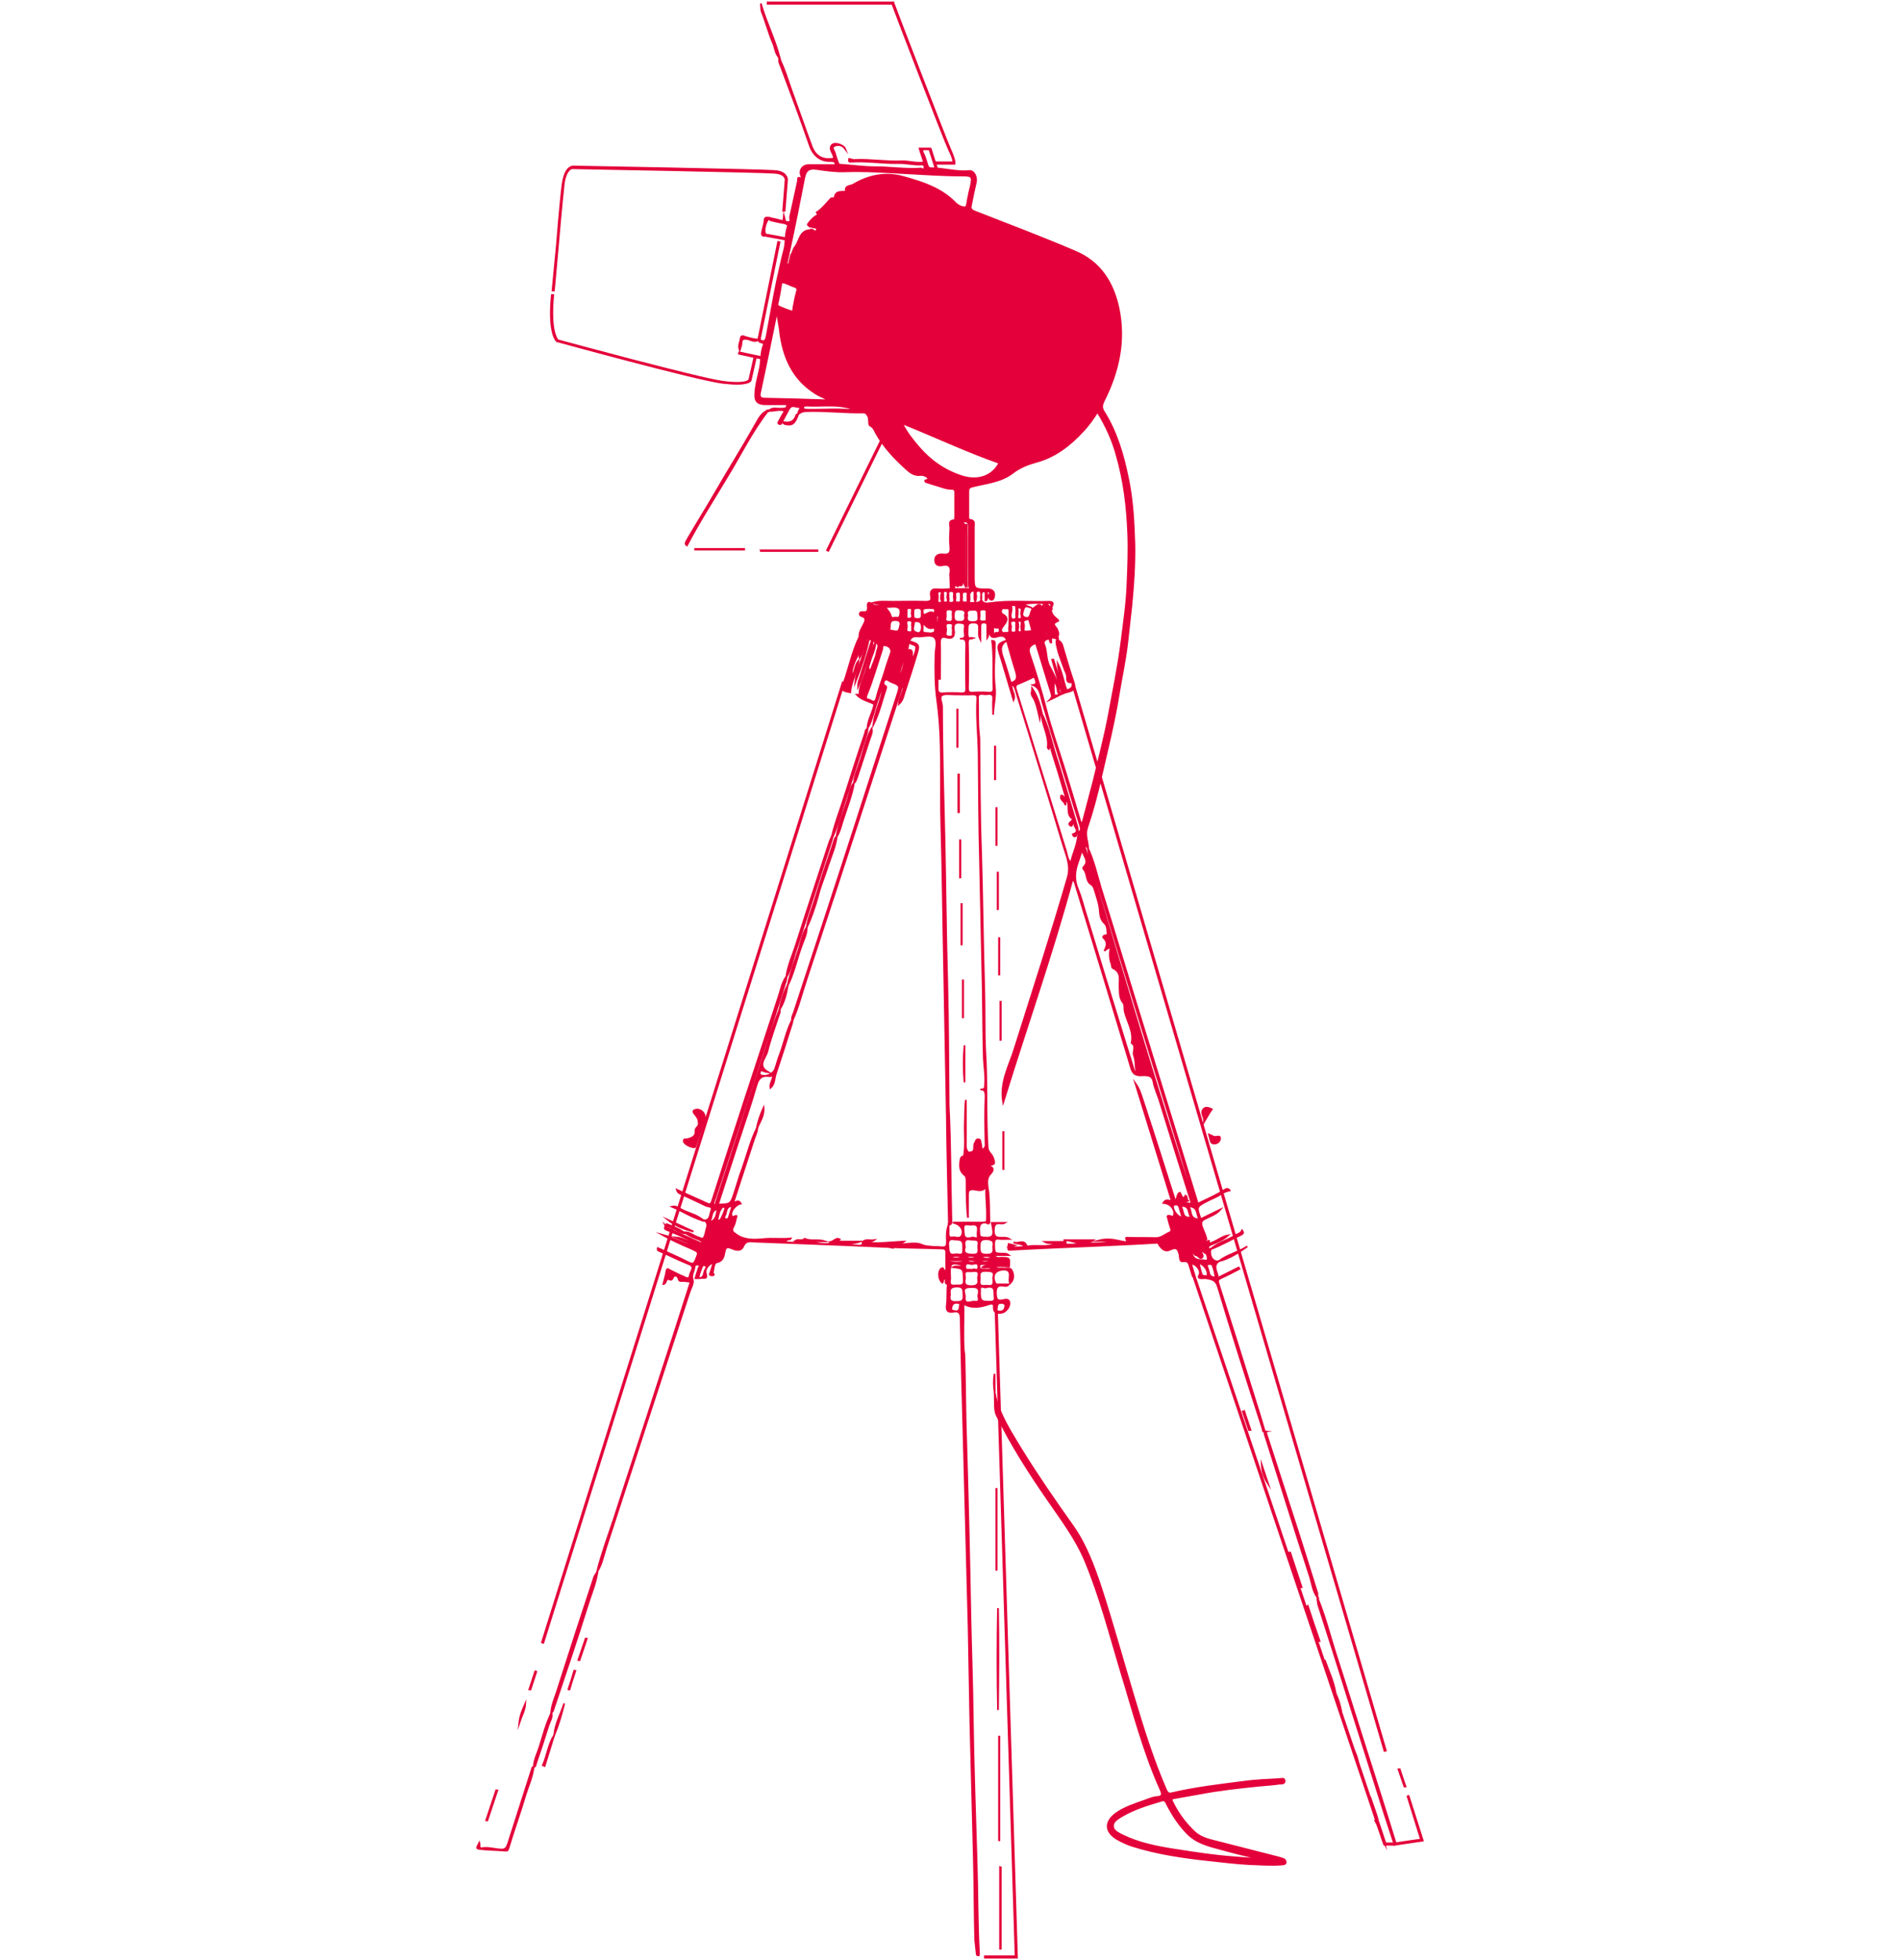 <?xml version="1.0" encoding="UTF-8"?>
<!-- Generator: $$$/GeneralStr/196=Adobe Illustrator 27.6.0, SVG Export Plug-In . SVG Version: 6.00 Build 0)  -->
<svg xmlns="http://www.w3.org/2000/svg" xmlns:xlink="http://www.w3.org/1999/xlink" version="1.1" id="Ebene_1" x="0px" y="0px" viewBox="0 0 550.2 567.4" style="enable-background:new 0 0 550.2 567.4;" xml:space="preserve">
<style type="text/css">
	.st0{fill:#E4003A;stroke:#E4003A;stroke-width:0.5;stroke-miterlimit:10;}
</style>
<g>
	<path class="st0" d="M251.2,210.9c0.1-2.2,1.2-4.1,1.8-6.2c0.2-0.8,0.2-1-0.7-1.3c-1.5-0.6-3.1-1.1-4.2-2.3c0.3,0,0.5,0,0.8,0.1   c0.6-0.5,0.7-1.2,1-1.9c0.7-1.8,0.8-3.7,2.2-5.2c0.6-1.8,1.5-3.5,1.8-5.3c0.1-0.8,1.1-2.1-0.3-2.9l0.1,0c-1.4-0.9-1,0.6-1.1,0.9   c-1.4,3.9-2.4,8-4.1,11.9c0-0.7,0.1-1.4,0.4-2.1c1.1-3.5,2.2-7,3.3-10.4c0.2-0.6,0.6-1.2-0.5-1.1c-0.6-0.5-0.6-0.5-0.8-0.1   c-0.7,1.8-0.9,3.8-2,5.4c-0.3-1.1,0.7-2,0.5-3c0.3-1,1.8-2.3-0.5-2.9c-0.2-1.6,0.8-2.8,1.4-4.1c0.4-0.9,0.5-1.6-0.6-2   c-0.4-0.1-0.8-0.3-0.7-0.8c0.1-0.5,0.6-0.4,0.9-0.4c1.1,0.1,1.5-0.3,1.4-1.4c-0.1-1.1,0-1.9,1.4-0.8c0.8,0.6,2,0.3,3,0.3   c1.5,0,3.1,0,4.6-0.1c-2.5-0.5-5,0.1-7.4-0.7c1.8-0.5,3.7-0.3,5.5-0.3c3.2,0,6.4-0.1,9.6,0c1.2,0,1.9-0.2,1.6-1.6   c-0.3-1.7,0.4-2.2,2-2c1.2,0.1,2.5,0,3.7-0.1c0-1.1-0.1-2.3-0.1-3.4c0-0.4-0.1-0.8,0-1.2c0.3-1.8-0.3-2.7-2.3-2.3   c-1.2,0.2-2.1-0.1-2.1-1.5c0-1.3,1-1.7,2.2-1.6c1.8,0.2,2.4-0.4,2.2-2.2c-0.2-1.7-0.1-3.5,0-5.3c0.1-0.9-0.8-2.4,1.2-2.4   c0.1,0,0.2-0.7,0.2-1.1c0-2.3,0-4.6,0-6.8c0-0.8-0.1-1.2-1.2-1.2c-1.6,0-3.2-0.8-4.8-1.2c-0.7-0.2-1.6-0.5-2.5-0.8   c-0.1,0-0.2-0.3-0.2-0.4c0.4-0.2,1.4-0.2,0.7-0.9c-0.5-0.5-1.4-0.8-2.1-0.7c-1.7,0.2-2.9-0.7-4-1.7c-3.4-3.1-6.5-6.3-8.8-10.4   c-0.4-0.8-0.7-1.7-1.7-2.2c-0.6-0.3-0.1-1.7-0.6-2.7c-0.4-0.7-0.6-1.1-1.5-1.1c-5.5,0.1-10.9-0.6-16.4-0.4c-0.9,0-1.6,0.3-2.3,0.8   l0,0c-0.2-0.7,0.6-1.2,0.6-2c-1.1,0.3-2.4-1-3.3,0.5c-0.7,1.3-1.4,2.6-2.1,3.9l0-0.1c-0.4,0.1-0.2,0.9-0.8,0.6   c-0.4-0.2-0.2-0.5,0-0.8c0.5-1,1.1-2,1.7-3c-1.7-0.6-3.3,0.2-4.8,0l0.1,0.1c1-1.2,2.4-0.6,3.7-0.7c0.8-0.1,1.7,0.2,1.6-1.3   c-2.1,0-4.2,0-6.3,0c-2.1,0-3-0.8-2.9-2.9c0.1-2.6,0.9-5.2,1.4-7.7c0.4-2.1,0.2-4.3,1-6.4c0.5-1.3-1.6-0.5-1.3-1.6l0,0   c1.1,0.4,1.8,0.9,2.2-1c1-5.3,1.9-10.7,3-16c0.7-3,1.3-6.1,2.1-9.1c0.6-2.2,0.2-4.4,1-6.6c0.3-0.7-0.4-0.9-1-1.1   c-1.3-0.2-2.5-0.5-3.8-0.8c-0.4-0.1-0.5-0.3-0.5-0.7l0,0c1.1,0.2,2.1,0.4,3.1,0.7c1.2,0.5,1-0.4,1.1-1.4c0.3,1,0.1,2.1,1.3,1.9   c1-0.2,0.4-1,0.5-1.5c0.8-3.5,1.5-7,2.3-10.5c0.1-0.3-0.3-1.2,0.7-0.7c0.5,0.2,0.4-0.2,0.3-0.5c-0.8-1.7,0.2-3.3,2.1-3.3   c2.6,0,5.2,0,7.8,0c0-1.2-0.8-1.2-1.6-1.2c-3,0.1-5-1.8-5.9-4.5c-2.6-7.6-5.5-15.2-8.3-22.7c-0.3-0.8-0.8-1.6-0.5-2.6l-0.1,0   c1.5,2.9,2.4,6,3.5,9.1c2,5.5,3.9,11,5.9,16.4c1.1,3,3.3,4.2,6.5,3.6c0.1-1.4-1.7-2.7-0.6-3.9c0.8-0.9,3.4,0,3.8,1   c-0.9-1.2-2.3-1.2-3.2-0.7c-0.9,0.5,0.2,1.4,0.3,2.2c0.2,0.8,0.5,1.6,0.8,2.4c0.1,0.5,0.3,0.8,0.9,0.8c3.3,0.2,6.6,0.7,9.8,0.7   c4.5,0,9,0.7,13.4,0.4c0.3,0,0.9,0.7,1-0.2c0.1-0.6-0.1-1-0.8-1c-2.3,0.2-4.5-0.5-6.8-0.4c-4.6,0.1-9.1-0.7-13.6-0.4   c-0.8,0.1-0.7-0.3-0.6-0.8c0.6,0.1,1.1,0.4,1.7,0.3c4.5-0.2,9,0.6,13.5,0.4c2.1-0.1,4.2,0.7,6.5,0.3c-0.4-1.3-0.9-2.6-1.3-4   c1,0,2,0,2.9,0c-0.3,0.4-0.7,0.2-1.1,0.2c-0.8,0-1.3,0-0.8,1.1c0.6,1.1,0.9,2.4,1.3,3.6c0.2,0.6,0.5,0.8,1.1,0.8   c3.7,0,7.3,1.2,11,0.8c1.3-0.1,2.2,1.6,1.9,3.2c-0.5,2.2-1,4.4-1.4,6.6c-0.2,0.9-0.2,1.4,1,1.9c9.7,3.8,19.5,7.5,29.1,11.6   c7.2,3,11,8.9,12.6,16.4c2,9.5,0,18.4-4.3,26.9c-0.5,1.1-0.7,1.8,0,3c3.8,6,5.7,12.7,7.1,19.6c1.3,6.2,1.6,12.6,1.8,18.9   c0.1,5.9-0.3,11.9-0.9,17.9c-0.4,3.6-0.8,7.2-1.2,10.8c-0.6,5.1-1.7,10-2.5,15c-1.3,8-3.3,15.9-5.1,23.8c-1.1,4.9-2.4,9.8-4,14.5   c-0.7,2.2,0.2,3.9,0.3,5.8c-0.9-0.4-0.5-1.6-1.5-2c10.6,35.1,20.9,70.3,32.3,105.2c0.1-0.7,0-1.4-0.2-2   c-4.1-13.6-8.3-27.3-12.5-40.9c-5.1-16.7-10.3-33.4-15.4-50.1c-1-3.4-2.4-6.6-2.8-10.2c1.7,3.7,2.6,7.6,3.7,11.4   c4.3,13.8,8.4,27.6,12.7,41.4c5.1,16.5,10.1,32.9,15.2,49.4c0.1,0.2,0.1,0.5,0.1,0.9c2.7-1.3,5.5-2.5,8-4.1c1-0.7,1.1,0.2,1.6,0.2   c-1.8,0.1-3,1.4-4.5,2c-0.7,0.3-1.4,0.7-2.1,1c-3.3,1.7-3.3,1.7-2,5.3c1.9-0.9,3.8-1.9,5.7-2.8c-1.1,1.3-2.6,1.8-4,2.5   c-1.2,0.5-1.9,1-1.3,2.6c0.4,1.1,0.9,2.1,1.2,3.2c0.3,0.4-0.5,0.8,0,1.2c0.4,0.3,0.3-0.6,0.8-0.4c0,1,0.4,0.7,1.1,0.4   c1.5-0.6,2.8-1.7,4.4-2c-1.4,1.3-3.2,2-4.9,2.7c-0.4,0.2-0.9,0.3-0.8,0.9c0,0.4,0.4,0.4,0.7,0.3c-0.6,2,0.6,3.9,2.3,3.6l0,0   c-1.9,1.5-0.3,3.1-0.2,4.8c2-1,4-2,6-3c0.1,0.1,0.1,0.3,0.2,0.4c-1.7,0.9-3.4,1.8-5.2,2.6c-0.9,0.4-1.2,0.7-0.8,1.8   c3.5,10.9,6.9,21.8,10.3,32.7c1.1,3.4,2.1,6.7,3.1,10.1c0,0,0.1,0,0.1,0c-0.8,0.2-0.7-0.7-0.8-1c-4.4-13.6-8.8-27.3-12.9-41   c-0.6-2.1-1.9-2.2-3.4-2.5c-0.6-0.1-1.2,0.1-1.7,0c-0.4-0.1-0.7-0.2-0.3-0.9c0.7-1.3-1-3.4-2.4-3.3c0.3,1.2,0.7,2.3,1,3.5   c-0.2,0-0.3,0.1-0.5,0.1c-0.2-0.8-0.5-1.5-0.7-2.3c-0.3-1.1-0.4-2.3-2.2-2c-0.9,0.2-0.8-1.2-0.9-1.8c-0.4-1.7-0.8-2.5-2.7-1.6   c-1.6,0.8-2.6-0.3-3.5-1.8c1.8,0.3,3.3-0.6,4.9-0.5c-16,1.1-32.1,1.5-48.2,2.4c-0.3-0.4-0.1-1,0-1.7c0.5,0.1,1,0.3,1.5,0.4   c-0.4,0.1-0.7,0.2-1.3,0.4c1.7,0.3,3,0.2,4.6,0c-1.1-1.1-2.4-0.8-3.4-1.3c1.2,0.7,3-1.1,3.8,1.1c0,0.1,0.2,0.2,0.3,0.1   c2.4-0.4,4.8,0.2,7.2-0.4c0.1,0,0.2-0.2,0.3-0.3c-0.6-0.5-1.4,0-2.5-0.6c2.4,0,4.2,0,6,0c0,0.1,0,0.2,0,0.3   c-0.8,0.1-1.7,0.1-2.5,0.2c2.3,0.2,4.6,0.6,6.9-0.2c-1.9-0.1-3.6-1-5-0.8c2.3,0,5.2,0,8.6,0c-1.1,0.8-2,0.3-3.2,1   c2.6-0.2,4.6,0.1,6.7-0.3c1.6-0.3,3.2-0.1,4.9-0.2c0.4,0,1.8,0.7,1.1-0.9c-0.2-0.4,0.2-0.3,0.6-0.3c2.7,0.1,5.4,0,8,0.1   c1.6,0,2.7-1.1,4.1-1.7c0.4-0.2,0.5-0.6,0.3-1.1c-0.4-1.1-0.7-2.3-1-3.5c0.4-0.7,1.8,0.9,1.9-0.6c0.2-1.7-1.3-3.2-3.1-3.3   c0.6-1,1.4-0.9,2.5-0.3c-3.6-11.7-7.1-23-10.6-34.3c1.3,1.8,1.8,4,2.5,6c3,9.1,5.9,18.3,8.8,27.4c0.2,0.5,0.3,1.1,1,1   c1.3-0.3,2.5,0.5,4,0.4c-3.2-10.1-6.3-20.1-9.4-30.1c-0.6-1.8-1.4-3.5-1.7-5.3c-0.3-1.3-1-1.6-2-1.7c-0.6-0.1-1.3,0-2,0   c-1.2-0.1-2-0.6-2.4-2c-5.4-18-10.9-36-16.4-54c-0.1-0.2-0.3-0.4-0.6-0.9c-5.9,21.9-13.4,42.9-20.1,64.7c-1-5.9,1.8-10.6,3.3-15.5   c5.2-16.5,10.6-33,15.4-49.6c1-3.5-0.4-6.3-1.3-9.3c-4.4-14.7-9-29.4-13.5-44c-0.3-0.9-0.3-1.9-1.4-2.7c-0.4,1.7,1.2,3,0.5,4.6   c-1.2-4.1-2.5-8.3-3.7-12.4c-0.1-0.3-0.2-0.6-0.3-0.9c-0.8-2.6-0.6-3,2.1-3.9c-1.8,1-2,2.4-1.4,4.3c0.9,2.6,1.7,5.3,2.5,8   c2.2-0.6,1.9-1.9,1.4-3.6c-0.9-2.8-1.7-5.8-2.5-8.6c-0.4-1.6-1.6-1.6-2.7-1.3c-1.7,0.6-2.3,0-2.2-1.6c0-0.6,0-1.3,0-2.5   c-0.8,1.7,0,3.2-0.8,4.5c0-1.3,0-2.4,0-3.4c0-0.8-0.3-1-1-1c-0.8,0-1,0.4-1,1.1c0,1.1,0,2.2,0,3.8c-0.6-1.2-0.4-2-0.4-2.8   c0-1.1,0.2-2.1-1.6-2.1c-1.7,0-1.7,0.8-1.7,2c0,1.5-0.3,3.2,1.6,2.5c-1.6-0.3-1.6,0.9-1.5,2.5c0.1,4,0.1,8,0,11.9   c0,1.1,0.3,1.5,1.4,1.4c1.5-0.1,3-0.1,4.5,0c1.2,0.1,1.6-0.3,1.5-1.5c-0.2-4.5,0.2-9-0.4-13.5c0.6,0,0.8,0.2,0.8,0.9   c-0.1,4.2-0.5,8.5,0,12.7c0.3,2.7-0.5,5.2-0.5,7.8c0-1.5-0.1-3.1,0-4.6c0.1-1.1-0.4-1.5-1.5-1.4c-0.4,0.1-0.9,0.1-1.4,0   c-1.2-0.2-1.6,0.3-1.5,1.5c0.1,3.4-0.1,6.8,0.3,10.2c0.1,0.7,0.1,1.4,0.1,2.1c0.1,10.7,0.1,21.4,0.5,32.1c0.4,13,0.5,26,0.9,39.1   c0.2,6.1,0,12.3,0.3,18.4c0.6,9.3,0.1,18.6,0.7,27.9c0.1,1.3,1.1,1.8,1.5,2.8c0.7,2,0.7,2.1-1.7,2.3c1.9,0.6,2.2,1.2,0.9,2.6   c-1.3,1.4-0.7,3.4-0.5,5.1c0.3,2.8,0.2,5.6,0.3,8.4c0,0.6,0,1.1-0.8,0.6c0,0,0,0.1,0,0.1c0.4-3.6-0.3-7.1-0.1-10.7   c-0.9,1.6-2.4,1.1-3.5,0.9c-1.6-0.2-1.8,0.5-1.8,1.7c0,2.2,0,4.4,0,6.5c-0.4-3.4-0.4-6.9-0.4-10.3c0-0.7,0-1.6-0.5-2   c-1.5-1.1-1.5-2.5-1.3-4.1c0.1-0.6,0.1-1.5,1.2-1.3c0.6-0.2,1.1-0.6,1.4-1.2c2.1,0,1-1.8,1.6-2.7c0.3-0.4,0.3-1.1,0.9-1.1   c0.8-0.1,0.7,0.7,0.8,1.1c0.2,0.7,0.2,1.4,0.3,2c0.8-0.4,1.2-0.8,1.1-1.8c-0.1-4.5-0.2-9,0-13.5c0.1-1.9-0.6-2.4-1.5-2.2   c1.4-0.1,1.3-0.1,1.4-2.2c0.1-2.3-0.3-4.5-0.4-6.8c-0.2-6.5-0.2-13-0.3-19.5c-0.3-12.6-0.5-25.1-0.8-37.7   c-0.3-10.4-0.3-20.7-0.4-31.1c-0.1-5.3-0.7-10.5-0.4-15.8c0.1-1.1-0.4-1.3-1.4-1.3c-1.8,0.1-3.5,0-5.3,0c-1.2,0-2.8-0.3-3.6,0.3   c-0.8,0.6,0.1,2.1,0.1,3.3c0,12.7,0.4,25.4,0.7,38.1c0.3,13.9,0.4,27.7,0.8,41.6c0.3,11.6,0.3,23.2,0.4,34.8c0,0.3,0,0.5,0,0.8   c0.6,11.1,0.5,22.3,0.8,33.4c0,0.6,0.1,1.2-0.8,1.2l0.1,0c-0.2-10.2-0.5-20.4-0.6-30.7c-0.3-14.5-0.5-29-0.8-43.6   c-0.3-13.7-0.4-27.4-0.8-41c-0.4-12.2,0.5-24.4-1.2-36.5c-0.6-4.3-0.6-8.7-0.5-13.1c0-1.7,0.8-4-0.3-5.1c-1.1-1-3.4-0.1-5.1-0.3   c-1.2-0.1-1.8,0.4-2.2,1.4c-0.2,0.9-0.4,1.8-0.6,2.6c2.3-0.5,0.9,1.7,1.7,2.5c0.4-1.1,0.8-2.1,0.9-3c0.2-1.4-1.7-0.9-2-1.9   c0-0.1,0-0.1,0-0.2c2.9,0.9,3,1,2.1,4c-1.1,3.7-2.3,7.3-3.5,11c-0.3,1-0.5,2.2-1.6,3.2c0.2-1.9,1.3-3.4,1.4-5.1   c-0.8,0.2-0.7,0.7-0.8,1.1c-3.4,10.4-6.8,20.9-10.2,31.3c-5.7,17.5-11.4,35-17.2,52.5c-1.3,3.9-2.3,8-4,11.8l-0.1,0   c-0.2-0.8,0.2-1.5,0.5-2.3c6-18.2,12-36.4,17.9-54.7c4-12.4,8-24.8,12-37.2c0.9-2.7,0.9-2.8-1.7-3.8c-0.6-0.2-1.3-1.1-1.9-0.5   c-0.6,0.6-0.5,1.4,0.4,1.8c0.1,0,0,0.4,0,0.5c-1.2,3.6-2,7.2-3.7,10.6c0.4-3.7,2.3-7.1,2.9-10.8c-0.7,0.8-1,1.7-1.3,2.7   C253.2,204.9,252.8,208.1,251.2,210.9L251.2,210.9z M289.2,83.3c0.4-0.2,0.1-0.3-0.1-0.4c0-0.3-0.1-0.4-0.4-0.4c0-0.1,0-0.2,0-0.3   c0-0.2,0-0.4,0-0.6c-0.3-0.3-0.6-0.4-0.8,0.1c-2,0.8-1.9-0.8-2.3-2c0.9-0.3,1.8-0.5,2.7-0.8c0,0.1,0.1,0.2,0.1,0.4   c0.2,0.6,0.6,1,1.3,0.8c0.2,0,0.4,0,0.6,0c0.4,0.2,0.9,0.2,1.3,0c0.5-0.2,0.2-0.3-0.1-0.4c0,0,0.1,0.1,0.1,0.1c0-0.1,0-0.3,0-0.4   c0-0.2,0-0.3,0-0.5c-0.4-0.2-0.8-0.5-1.1-0.7c0.3-1.5-2-1.7-1.6-3.2c0-1.3-0.4-2.6,2.1-2.3c1.6,0.2,3.7-0.5,4.6-2.4   c0.3-1-0.3-0.9-1-0.8c-0.6,0.1-1.3,0.4-1.9,0.3c-2.2-0.8-4,0.3-5.8,1.3c-0.6,0-1.2-0.2-1.6-0.8c0.4-0.7-0.1-1.1-0.6-0.9   c-1.1,0.4-2.4,0.2-3.3,1.2c-0.3,0.1-0.7,0-0.7,0.5c-1.1,0-2.2,0-3.2,0.8c-0.1-0.1-0.3-0.3-0.4-0.4c0-0.1,0-0.3,0-0.4   c0.4,0,0.6-0.4,0.8-0.7c0-0.2,0-0.3,0-0.5c0.7-0.3,1.8-0.5,1.3-1.4c-0.3-0.7-1.4-0.9-2.3-0.7c-0.9,0.2-1.2,0.9-1.4,1.7   c-0.3,0-0.6,0.1-0.8,0.1c-0.5-0.8-1-1.2-1.5,0c-0.6-0.1-0.9,0.2-0.8,0.8c-0.6-0.1-1,0.2-1.2,0.8c-1.2,0-0.6,0.7-0.4,1.2l0.1-0.1   c-0.3,0.4-1.7-0.8-1.2,0.8c0.3,0.5,0.7,0.6,1.2,0.4c0.3,0,0.6,0,0.8,0.4c0.2,0.6,0.7,0.9,1.2,1.2c0.7,0.4,0.5,0.8,0,1.2   c-1.4-0.5-2.6,0.3-4,0.3c-0.7,0-1.2,0.9-1,1.6c0.2,0.7,1,0.7,1.6,0.5c0.9-0.3,1.7-0.6,2.6-0.9c0.1,0.3,0.3,0.6,0.4,0.8   c-0.6,1,0.2,1,0.8,1.1c0,0.8-0.3,1.5-0.8,2.1c-1.6,2.1-1.1,3,1.6,3.4c0,0.3-0.7,0.6,0.1,0.8c0.9,0.3,1-0.1,1.1-0.8l0,0.1   c0.3-0.4,0.9-0.6,0.8-1.2c0.5-0.2,0.8-0.6,0.8-1.2c0.5,0,0.7-0.4,0.9-0.8c1.7-0.8,2.7,0,3.5,1.5c-0.1,0-0.2,0.1-0.4,0.1   c-0.5,0.2-1,0.5-0.8,1.2c0,0.3,0,0.5,0,0.8l0,0c-0.4,0.3-1,0.5-0.8,1.2c-0.4,0.2-0.9,0.4-0.7,0.9c0.2,0.4,0.7,0.2,1,0.2   c0.4-0.1,0.9-0.3,1.3-0.4c0.2-0.1,0.4-0.2,0.7-0.3c0.4-0.3,0.7-0.7,0.8-1.2c0-0.3,0-0.5,0-0.8c0,0,0,0.1,0,0.1   c0.3-0.1,0.5-0.3,0.8-0.4c0.3-0.1,0.6-0.3,0.8-0.4c0.3,0,0.6,0,0.8-0.4c0.1,0,0.2,0,0.4,0c0,0.2,0,0.5,0.3,0.2   c-0.1-0.1-0.2-0.1-0.3-0.2c0.3-0.1,0.5-0.3,0.8-0.4c0.2-0.1,0.4-0.3,0.6-0.4c0.7,0.4,1.2,0.9,1.7,1.5c0.2,0.3,0.4,0.6,0.8,0.4   c0.5-0.2,0.3-0.6,0.3-1c-0.1-0.3-0.1-0.6-0.2-0.9C288.9,83.3,289.1,83.3,289.2,83.3z M303.2,182.4L303.2,182.4   c-0.7,0.4-0.5,1.1,0,1.6c0.4,0.4,0.4-0.1,0.4-0.4c0-0.4,0-0.8,0-1.2c0-0.2,0-0.5-0.2-0.6C303.3,181.9,303.3,182.1,303.2,182.4z    M260.2,76.3c0.5,0,0.7-0.4,0.9-0.8c0.5-0.4,1.6-0.6,1.2-1.4c-0.4-0.8-1.5-1.7-2.4-1.2c-1.1,0.7-2,0.4-2.9-0.1   c-1.5-0.7-2.7-0.5-3.8,0.7c-0.2,0.4-0.5,0.7-0.4,1.2c-0.5,0.1-0.9,0.3-0.7,0.8c0.2,0.4,0.5-0.1,0.7-0.1c0.2,0.3,0.1,0.9,0.8,0.9   c-0.1,0.9-0.7,2,0.4,2.4c1.4,0.5,2.4,2.5,4.3,1.2c0.1-0.2,0.3-0.3,0.4-0.5l-0.1,0c0,0.5,0.2,0.6,0.6,0.7c0.1-0.4,0.1-0.7,0.2-1.1   c0-0.3,0-0.5,0-0.8c0-0.3,0-0.5,0-0.8C260,77.3,260.3,76.9,260.2,76.3z M271.1,67.7L271.1,67.7c-0.3,0-0.7,0.1-0.6,0.6   c0,0.1,0.6,0.1,1,0.2c0.5,0,1,0,1.5,0c0.3-0.1,0.9,0.1,0.8-0.5c-0.1-0.6-0.7-0.3-1.1-0.4l0.1,0.1C272.2,67.1,271.7,67.2,271.1,67.7   z M253,63.5c0.4,0.2,0.5,0.9,1.1,0.4c0.1-0.1,0.1-0.3,0.1-0.3C253.8,63.2,253.4,63.4,253,63.5c0-0.1,0.1-0.3,0.1-0.5   c1,0,2.1-0.1,2.9-0.8c0.4-0.4,0.8-1,0.1-1.5c-1.9-1.3-4-0.5-5,1.9C251.5,63.4,252.4,63.2,253,63.5z M298.8,176   c-0.9-0.3-2-1.1-2.4,0.4c-0.2,0.7-0.9,2,0.5,2.4c1.4,0.4,1.4-0.9,1.7-1.7c0.1-0.3,0.3-0.6,0.4-0.9c1-0.3,1.9-2.3,2.9,0   c0.3-0.4-0.2-1.1,0.6-1.3c1-0.3,1.1,0.8,2,1.2c-0.3-0.7,0.1-1.5-0.6-1.5c-2.5,0-5.1-0.3-7.8,0.3C297.3,175.4,298.1,175.7,298.8,176   z M263.4,77.4c-1.2,0.1-3.5,2.3-3.4,3.4c0,0.4,0.3,0.7,0.7,0.9c0.3,0.1,0.7,0.1,0.9-0.2c0.8-1.3,2.3-2.2,2.2-4   c0.4,0.1,0.9,0.3,1-0.3c0-0.1-0.1-0.4-0.2-0.4C264,76.7,263.4,76.5,263.4,77.4z M305.9,184.8c-0.5-0.1-1-0.2-1.5-0.3   c0,0.5,0,1,0,1.5c-0.7,0,0.1-1.4-1.2-1c-0.9,0.3-1.1,0.9-0.9,1.4c0.9,2.1,0.5,4.4,1.6,6.5c1.2,2.3,2.5,4.5,2.8,7.2   c0,0.3,0.2,0.6,0.8,0.5c-1-3.2-1.9-6.4-2.8-9.6c0.1,0,0.2-0.1,0.3-0.1c1,3.1,2,6.2,3,9.5c0.3-0.7,0.1-1.1,0-1.6   c-0.5-2.2-1.6-4.3-1.7-6.7c1.3,2.5,1.6,5.3,2.6,7.8c0.8-0.4,1.7-0.6,1.7-1.7c0-0.3,0-0.7-0.5-0.7c-1.2,0.1-1.1-0.7-1.1-1.5   c0-0.8-0.4-1.5-0.7-2.2c-0.9-2.6-2.1-5.2-2.4-8.1c0.1-0.1,0.2-0.3,0.3-0.4c0.8,0.3,1.3,0.9,1.5,1.8c1,3.3,1.9,6.6,3,9.8   c0.6,1.7,0.9,2.9-1.5,3.4c-1.8,0.4-3.4,1.5-5.2,2.3c0.7-0.7,0.7-1.2,0.4-2.1c-1.5-4.7-2.9-9.5-4.4-14.3c-1.5,0.4-2.5,1.3-1.9,3   c1.8,5.3,3.4,10.6,4.8,16c1.4,5.4,3.2,10.7,4.9,16c1.8,5.7,3.5,11.5,5.3,17.5c0.3-0.6,0.5-0.9,0.6-1.3c1-3.8,2-7.6,3-11.4   c1.5-6.3,3.2-12.7,4.4-19.1c1.3-7.1,2.8-14.2,3.7-21.5c0.7-5.5,1.5-11,1.7-16.5c0.2-4.8,0.4-9.7,0.2-14.5   c-0.3-7.7-1.2-15.2-3.3-22.5c-1.2-4.5-3.1-8.6-5.6-12.7c-1.3,2.1-2.6,3.9-4.2,5.6c-3.7,4-7.9,7.3-13.2,8.8c-2.6,0.7-5,1.6-7.2,3.3   c-3.4,2.6-7.6,2.9-11.5,3.9c-1,0.2-1.3,0.6-1.3,1.5c0,2.3,0,4.7,0,7c0,0.4-0.1,1.1,0.5,1.2c1.5,0.1,1.1,1.2,1.1,2   c0,4.7,0,9.4,0,14.1c0,4,0,4,4.1,4c1.4,0,2.1,0.9,1.7,2.3c-0.1,0.4-0.3,0.8-0.8,0.7c-0.4-0.1-0.5-0.4-0.7-0.8   c-0.2-0.6,1-1.6-0.1-1.6c-0.8,0-0.1,1.3-0.4,2c-0.1,0.2,0.1,0.5-0.4,0.6c0-0.7,0-1.3,0-1.9c0-0.5-0.1-0.8-0.6-0.7   c-0.4,0-0.5,0.3-0.6,0.6c-0.5,2.2,0.3,3.2,2.5,2.8c5.7-0.8,11.4-0.2,17.1-0.4c0.7,0,1.4,0.2,0.9,1.1c-0.7,1.5-0.2,2.6,1,3.6   c0.3,0.3,1.1,0.8,0.6,0.9c-2.1,0.8-0.5,1.6-0.2,2.4c0.3,0.7,0.7,1.6-0.1,2.4C306.2,184.7,306.1,184.7,305.9,184.8z M245.7,58.6   c0.6-0.3,1.3-0.7,1.9-0.9c0.9-0.4,1.1-1,0.7-1.9c-0.4-0.7-0.9-1-1.7-0.6c-0.5,0.3-1,0.6-1.6,0.3c-0.5-1.8,1.2-1.6,2-2   c4.6-2.8,9.7-3.7,14.8-2.2c5.4,1.5,10.7,3.2,14.8,7.4c0.8,0.8,1.9,1.4,2.9,1.3c0.6-0.1,0.6-1.5,0.8-2.4c0.2-1.2,0.5-2.4,0.8-3.6   c0.6-2.9,0.5-3.2-2.5-3.2c-5.7,0-11.3-0.4-16.9-0.7c-5.6-0.3-11.3-0.7-17-0.5c-2.8,0.1-5.5-0.3-8.3-0.7c-2.1-0.3-3.1,0.4-3.5,2.5   c-0.7,3.7-1.5,7.4-2.2,11.1c-0.9,4.4-1.8,8.8-2.8,13.2c-0.1,0.3-0.2,0.7,0.2,0.8c0.6,0.1,0.4-0.4,0.5-0.8c0.3-0.7,0.3-1.7,0.6-2.1   c0.5-0.7,0.5-1.6,1.1-2.2c1.3-1.8,1.3-4.8,4.5-4.8c0,0,0-0.1,0.1-0.2c0.6,0.1,1.3,1.1,1.6,0.2c0.4-1-0.9-0.6-1.3-0.9   c-0.2-0.1-0.5-0.1-0.7-0.1c0.1-0.4-1-0.2-0.4-0.9c0.8-1.1,1.7-2,3-2.6c1.6,0.5,2.6-1,4.2-1c1.2,0,2.9,0.1,3.1-1.9   C244.3,58.6,245.2,58.7,245.7,58.6z M308.7,91.9L308.7,91.9c-0.1-0.3,0.3-1-0.4-1c-0.6,0-0.3,0.6-0.5,0.9c-0.1,0.2-0.2,0.5-0.3,0.7   c-1.7,8.2-3.4,16.4-5.1,24.6c-0.1,0.5-0.4,1.2,0.2,1.4c0.6,0.2,1.2,0.8,1.8,0.4c0.7-0.4-0.2-0.9-0.1-1.4c0-0.4,0-0.8,0.1-1.2   c0.5-2.3,0.8-4.7,1.5-7c1.5-5.1,1.4-10.6,3.9-15.5c0.2-0.4,0.3-1,0.4-1.5c0.1-0.6,0.1-1.2-0.7-1.4   C308.8,90.7,309.3,91.8,308.7,91.9z M321.8,273.3c-0.3-0.6-0.6-1.2-0.8-1.8c-0.6-1.4,0-3.2-1.1-4.2c-1.1-1-1.3-2.2-1.4-3.4   c-0.1-2.2-0.9-4.2-1.5-6.3c-0.2-0.7-0.5-1.3-1-1.6c-1.7-1-1-3.3-2.3-4.5c-0.1-0.1,0-0.4,0.1-0.5c2-2-0.6-3.5-0.3-5.3   c-0.6,1.4-0.9,2.7-1.4,4c-0.9,2.6-1.1,5,0,7.6c1.1,2.6,1.7,5.4,2.6,8.1c3.7,12.2,7.4,24.3,11.2,36.5c0.9,2.8,1.8,5.7,2.7,8.7   c0.2-0.4,0.4-0.5,0.4-0.6c-0.2-1.5-0.1-3.1-0.6-4.4c-0.5-1.2,0.8-2.7-0.7-3.7c0.7-3.3-1.3-6.1-2-9.1c-0.2-0.9,0.1-1.9-0.5-2.6   c-1.1-1.4-0.9-3-1-4.6c-0.1-1.8,0.7-4.1-1.8-5.3c-0.5-0.2-0.4-0.8-0.5-1.2C321.1,277.1,321.4,275.2,321.8,273.3z M312.2,241   c0.9-0.4,0.9-1.1,0.6-2c-1.5-4.7-2.9-9.3-4.3-14c-2.2-7.3-4.6-14.6-6.7-22c-0.5-1.7-0.5-3.8-2.6-4.7c1.3-0.2,0.8-1.1,0.6-1.8   c-0.3-1-0.9-0.3-1.4-0.1c-1.1,0.5-2.2,1-3.4,1.5c-0.9,0.3-1.1,0.8-0.8,1.7c4.8,15.5,9.6,31,14.4,46.5c0.4,1.2,0.4,2.6,1.5,3.7   C310.7,246.8,312.3,244.1,312.2,241z M225.1,89.3c-0.1,0.6-0.2,1.1-0.3,1.7c-1.5,7.5-3.1,15.1-4.7,22.6c-0.3,1.3,0.1,1.8,1.4,1.8   c6.2,0.1,12.4,0.3,18.6,0.5c-1.4-0.8-2.9-1.3-4.2-2.2c-6.4-4.1-9.1-10.4-10-17.6C225.7,93.9,225,91.6,225.1,89.3z M261.2,122.5   c1.3,2.7,3,4.8,4.8,6.9c3.4,4,7.6,6.9,12.6,8.5c4.7,1.5,8.9-0.1,10.8-3.9C280,130.7,270.9,126.4,261.2,122.5z M271.8,178   c-0.9,0.3-0.6,0.7-0.6,1.1c0.1,1.5,0.3,3.1,0.3,4.6c0,5.1,0,10.3,0,15.4c0,1.1,0.2,1.7,1.5,1.6c1.8-0.1,3.6-0.1,5.5,0   c1,0,1.3-0.3,1.3-1.3c-0.1-4.2-0.1-8.5,0-12.7c0-1.3-0.3-2-1.8-1.8c1,0,1.6-0.2,1.4-1.4c-0.1-0.6-0.1-1.3,0-2   c0.1-0.9-0.3-1.1-1.2-1.2c-1.7-0.2-2.2,0.4-2,2c0.3,1.7-0.2,2.8-2.2,2.2c-1.3-0.4-1.8,0.1-1.8,1.5c0.1,3.5,0,7,0,10.5   c-0.2,0-0.3,0-0.5,0C271.8,190.4,271.8,184.3,271.8,178z M258.1,188.7c0-1.2-0.8-1.7-1.7-1.9c-1.1-0.3-0.8,0.7-1,1.3   c-1.4,4.3-2.7,8.8-4.4,13c-0.6,1.4,0.2,1.3,0.8,1.5c0.7,0.3,1.5,1.2,2-0.5c0.6-2.5,1.5-4.9,2.3-7.3   C256.7,192.7,257.4,190.7,258.1,188.7z M226.3,81.7c-0.3,2-0.6,3.8-1,5.6c-0.1,0.5-0.4,1.1,0.2,1.4c1.3,0.6,2.6,1.1,3.9,1.5   c0.3,0.1,0.3-0.5,0.3-0.8c0.3-1.7,0.6-3.4,1.1-5.1c0.2-0.7,0-1.1-0.7-1.3C228.8,82.6,227.7,81.8,226.3,81.7z M281.6,170.5   c-1.3-0.3-1-1.4-1-2.3c0-5.1-0.1-10.2,0-15.3c0.1-2.1-0.7-2.2-2.8-1.6c1.3,0,1.7,0.5,1.7,1.3c0,0.8-0.1,1.6-0.1,2.3   c0,4.8,0,9.6,0,14.5c-0.9-1.7-0.4-3.5-0.7-5.2c-0.1,1.6-0.2,3.1-0.1,4.7c0.1,1.2-1.2,0-1.2,0.8c-0.7,0-0.4-0.6-0.4-0.8   c0-1.8,0-3.6,0-5.4c-0.7,2.3,0,4.7-0.8,7C278,170.5,279.8,170.5,281.6,170.5z M248.1,118.9c-4.7-2.3-9.7-1.2-14.6-1.5   c-0.4,0-1,0.2-0.9,0.7c0.1,0.6,0.7,0.4,1.1,0.5C238.5,118.7,243.3,118.2,248.1,118.9z M292.3,179.7   C292.3,179.7,292.3,179.7,292.3,179.7c0-1,0-1.9,0-2.9c0-0.6-0.3-0.8-0.9-0.7c-0.5,0.1-1.1-0.3-1.4,0.3c-0.2,0.5-0.2,1.1,0.3,1.4   c2.1,1.1,1,2.3,0.2,3.4c-0.4,0.5-0.8,1-0.5,1.6c0.3,0.7,1,0.3,1.5,0.4c1,0.1,0.7-0.7,0.7-1.3C292.3,181.1,292.3,180.4,292.3,179.7z    M279.4,178.1c0.4-1.3-0.2-1.6-1.6-1.7c-1.5-0.1-1.6,0.7-1.6,1.8c0,1.3,0.2,1.8,1.6,1.8C279.4,180.1,279.6,179.4,279.4,178.1z    M280.1,178.1c-0.2,1.2-0.2,2,1.5,2c1.3,0,1.9-0.3,1.7-1.7c-0.1-1.1,0.1-2-1.5-1.9C280.6,176.5,279.7,176.6,280.1,178.1z    M256.3,175.7c0.7,1,1.4,1.6,1.6,2.5c0.2,1.1,1.1,0.5,1.7,0.6c0.4,0.1,0.8,0.1,1-0.6c0.5-1.8-0.1-2.6-1.9-2.6   C258,175.7,257.3,175.7,256.3,175.7z M282.4,174.1c-0.4-0.9-0.2-1.6-0.2-2.3c0-0.6-0.2-1-0.8-0.7c-1.2,0.7-0.4,1.9-0.7,2.8   c-0.2,0.9,0.6,0.6,1,0.6c2.4,0.1,2.7-0.4,2.4-2.7c-0.1-0.6-0.2-0.8-0.8-0.8c-0.5,0.1-0.8,0.3-0.7,0.9   C282.7,172.5,282.8,173.2,282.4,174.1z M254.7,52.1c-1.8,0.1-3.1,1.3-4.7,1.8c-0.3,0.1-0.5,0.4-0.3,0.8c0.2,0.3,0.5,0.3,0.9,0.2   c1.6-0.1,3-0.8,4.4-1.4c0.4-0.2,1-0.1,0.9-0.8C255.8,52.2,255.3,51.9,254.7,52.1z M257.4,182.6c1.1-0.4,2.7,1.1,3.1-0.8   c0.1-0.7,0.9-2.1-1-2.3C256.9,179.3,258.1,181.5,257.4,182.6z M276,182.3c-0.6-0.5,0.7-1.8-1-1.9c-1.7-0.1-1,1.2-1,1.9   c0,0.7-0.7,1.9,0.9,2C276.5,184.4,275.6,183.1,276,182.3z M264.6,179.9c0.4,1-1.1,2.5,0.7,3.2c0.7,0.3,1.4,0.2,1.6-1   C267.1,180.2,266.4,179.6,264.6,179.9z M264.5,177.6c0,0.8-0.2,1.6,1.2,1.6c1.4,0,1.2-0.8,1.2-1.6c0-0.8,0.2-1.6-1.2-1.6   C264.3,176,264.5,176.8,264.5,177.6z M298.9,182.6c-0.2-0.9-0.5-1.8-0.7-2.6c-0.1-0.6-0.3-0.9-0.8-0.7c-0.5,0.2-1.3,0.2-1,1.1   c0.3,0.8,0,1.5,0,2.3C297.2,182.9,298,182.8,298.9,182.6z M275.9,178.2c-0.3-0.5,0.6-1.7-0.9-1.8c-1.5-0.1-1.1,0.9-1.1,1.7   c0.1,0.7-0.7,1.8,0.8,1.9C276.2,180.1,275.8,179.1,275.9,178.2z M285.7,178.2c-0.3-0.6,0.6-1.8-1-1.8c-1.5,0-1,1.1-1,1.7   c0,0.7-0.6,1.8,0.9,1.8C286.2,180,285.5,178.9,285.7,178.2z M342.4,352.5c-0.3-1.1-0.6-2.1-0.9-3.1c-0.2-0.6-0.6-0.8-1.2-0.7   c-0.3,0-0.6,0.1-0.6,0.5C339.6,350.4,341,352.3,342.4,352.5z M347.3,353c-0.9-1.5-0.2-3.8-3.2-3.8   C345.3,350.4,344.1,352.9,347.3,353z M349.4,366.1c0.3,0.9,0.6,1.8,0.8,2.7c0.2,0.7,0.8,0.8,1.3,1c0.1,0,0.5-0.2,0.5-0.2   c-0.2-1-0.4-2.1-0.8-3.1C351,365.7,350.2,365.8,349.4,366.1z M347.1,365.6c0.3,1.2,0.5,2.1,0.8,3.1c0.2,0.7,0.8,0.7,1.4,0.7   c0.3,0,0.4-0.1,0.4-0.5C349.8,367.7,348.6,365.9,347.1,365.6z M267.2,180.3c0,0.6,0,1.1,0,1.7c0,0.5-0.2,1.2,0.6,1.2   c0.9,0,1.9,0.4,2.8-0.2c0.2-0.1,0.1-0.6,0.1-0.9c0-0.4-0.3-0.5-0.7-0.3C268.7,182.1,268.1,181.1,267.2,180.3z M341.8,349.1   c1.2,1.2,0.1,3.8,3.2,3.3C343.8,351.3,344.9,348.8,341.8,349.1z M294.3,177c0-0.3,0-0.8-0.1-1.4c-0.1-0.5-0.5-0.5-0.9-0.4   c-0.3,0-0.7-0.1-0.5,0.3c0.4,1.1-0.3,2.1-0.1,3.1c0.1,0.4,0.2,0.7,0.7,0.7c0.5,0,0.9-0.1,0.9-0.7   C294.2,178.1,294.3,177.7,294.3,177z M347.7,362.2c0.4,0.7,0.9,1.5,0.3,1.9c-0.6,0.4-1-0.7-1.5-0.7c-0.9-0.1-0.7-1.1-1.4-1.2   c0.1,2.1,1.4,2.7,3.2,2.6c0.5,0,1.2,0.4,1.4-0.2c0.2-0.5-0.2-1.2-0.3-1.8C348.7,363,348.7,361.9,347.7,362.2z M294.3,181.4   c-0.3-0.6,0.5-1.7-0.8-1.7c-1.4,0-0.8,1.1-0.7,1.7c0,0.6-0.6,1.7,0.7,1.7C294.8,183.1,294,181.9,294.3,181.4z M264.2,181.3   c-0.5-0.4,0.6-1.6-0.8-1.7c-1.3-0.1-0.9,0.9-0.8,1.5c0.1,0.7-0.7,1.9,0.8,1.9C264.6,183.1,263.9,182,264.2,181.3z M274.6,172.9   c0.5,0.4-0.6,1.7,0.9,1.6c1.2-0.1,0.7-1.1,0.7-1.7c0-0.7,0.4-1.8-0.9-1.7C274.2,171.2,274.9,172.2,274.6,172.9z M267.3,178   c1.1,0,1.7-1,2.7-0.7c0.2,0.1,0.6,0.5,0.7-0.2c0-0.4,0.2-0.9-0.3-1c-1-0.1-2-0.2-2.9,0.1C266.9,176.4,267.3,177.3,267.3,178z    M277,151.8c-0.1,0-0.3,0-0.4,0c0,2.5,0,4.9,0,7.4c0,1.1,0.6,2.6-1.6,2.6c1.7,0.4,2-0.4,2-1.6C277,157.4,277,154.6,277,151.8z    M262.5,177.6c0.2,0.6-0.4,1.6,0.8,1.5c1.2-0.1,0.7-1,0.7-1.6c0-0.6,0.4-1.6-0.8-1.5C262.1,176.1,262.8,177.1,262.5,177.6z    M278.3,172.8c-0.3-0.5,0.4-1.6-0.9-1.5c-1.2,0.1-0.7,1-0.7,1.6c0,0.6-0.5,1.6,0.8,1.5C278.7,174.4,278,173.4,278.3,172.8z    M280.2,173c-0.3-0.5,0.6-1.7-0.8-1.7c-1,0-0.8,0.9-0.8,1.4c0.1,0.6-0.5,1.7,0.8,1.7C280.6,174.5,280,173.6,280.2,173z M287.6,184   c0.6-0.1,0.3-0.8,0.8-0.8c0.5,0,1,0.1,1.1-0.7c0-1-0.6-0.8-1.1-0.8c-0.6,0-0.4-0.5-0.4-0.8c0-0.8,0-1.5,0-2.3c-0.1,0-0.2,0-0.3,0   C287.6,180.3,287.6,182.1,287.6,184z M262.4,190c-0.2,0-0.3-0.1-0.5-0.1c-0.3,2.1-1.8,4-1.2,6.3C261.3,194.1,261.8,192.1,262.4,190   z M273.1,172.7c0.3,0.6-0.4,1.7,0.6,1.7c1.2,0.1,0.6-1,0.6-1.6c0-0.6,0.5-1.7-0.5-1.7C272.6,171,273.4,172.2,273.1,172.7z    M305.2,196.7c0,1.5-0.1,2.5,0,3.6c0,0.5-0.1,1.2,0.9,1c1-0.2,0.3-0.8,0.2-1.1C306.3,199.1,305.9,198.1,305.2,196.7z M294.7,177.6   c0.1,0.5-0.5,1.4,0.4,1.6c1.1,0.1,0.7-0.9,0.6-1.4c-0.1-0.7,0.6-1.9-0.5-1.9C294.3,175.7,294.9,176.9,294.7,177.6z M272.6,172.9   c-0.4-0.6,0.7-1.7-0.5-1.7c-1,0-0.5,1.1-0.5,1.6c0,0.6-0.5,1.7,0.5,1.7C273.5,174.4,272,173.3,272.6,172.9z M294.8,181.1   c0.3,0.6-0.6,1.8,0.5,1.9c0.9,0,0.4-1.1,0.4-1.7c0-0.5,0.5-1.5-0.4-1.6C294.2,179.6,295.1,180.6,294.8,181.1z M260.7,185.2   c-1.3,1.6-1.7,3.5-1.8,5.5C259.5,188.9,260.1,187,260.7,185.2z M243.3,68.2c-0.4,0-0.6,0.2-0.6,0.5c0.1,0.6,0.7,0.4,1.1,0.6   c0.3,0.1,0.7-0.1,0.6-0.5C244.5,68.1,243.6,68.7,243.3,68.2z M250.6,65.9c-1-0.3-1.5-1.5-2.5-0.2C248.9,65.5,249.4,66.3,250.6,65.9   z M250.7,62.6c0-0.2,0.1-0.4,0.1-0.5c-0.6-0.2-0.9-1.2-1.9,0C249.6,62.3,250.1,62.4,250.7,62.6z M250.7,67.2c0-0.3-0.3-0.3-0.5-0.3   c-0.2,0-0.5,0-0.5,0.4c0,0.3,0.2,0.4,0.5,0.4C250.4,67.6,250.7,67.5,250.7,67.2z M258.9,59.8c-0.1,0.1-0.3,0.2-0.3,0.3   c0,0.3,0.2,0.5,0.4,0.5c0.1,0,0.3-0.2,0.3-0.3C259.4,60,259.2,59.9,258.9,59.8z M269.6,68c0.1-0.1,0.2-0.2,0.3-0.4   c0,0-0.1-0.2-0.1-0.3c-0.1,0.1-0.3,0.3-0.4,0.4C269.3,67.8,269.5,67.9,269.6,68z M254.2,68.8c0-0.1-0.1-0.3-0.1-0.2   c-0.2,0-0.3,0.1-0.5,0.1c0.1,0.1,0.1,0.3,0.2,0.4C253.9,69,254,68.9,254.2,68.8z M252.4,69.4c-0.1-0.2-0.1-0.3-0.1-0.4   c-0.1,0.1-0.3,0.1-0.4,0.3c-0.2,0.2-0.1,0.4,0.1,0.4C252.1,69.6,252.2,69.5,252.4,69.4z"></path>
	<path class="st0" d="M172.9,455c1.3-5.2,3.2-10.3,4.9-15.4c4.2-13.1,8.6-26.2,12.8-39.4c3.1-9.5,6.2-19,9.2-28.5   c0.1-0.2,0.1-0.4,0.1-0.7c-0.7-0.1-1.3-0.1-1.9-0.2c-0.3,0-0.5,0-0.8,0c-1,0.1-0.4-1.3-1.5-1.5c-1.1-0.2-0.7,1.5-1.7,1.1   c-1.4-0.7-0.9,1.2-1.9,1.3c0.3-1.2,0.7-2.5,0.9-3.8c0.2-1,0.7-0.3,1-0.2c1.3,0.6,2.5,1.3,3.8,1.8c0.7,0.3,1.8,1.2,2-0.5   c0.2-1.1,1.7-2.3-0.4-3.1c-2.8-1.1-5.5-2.5-8.3-3.7c-0.4-0.2-0.8-0.2-0.6-0.9c3,1.4,6.1,2.7,9,4.2c1.1,0.5,1.4,0.4,1.9-0.7   c1-2.4,1.1-2.3-1.3-3.4c-2.8-1.2-5.7-2.5-8.4-4c3.8,1,7.1,3.2,11,4c-2.3-1.1-4.7-2.2-7-3.2c2.4,0.2,4.3,1.8,6.8,2.1   c-1.3-0.6-2.6-1.3-3.9-1.9c-1.8-0.8-3.5-1.6-5.3-2.3c-0.5-0.2-1.2-0.4-0.5-1.2l-0.1-0.1c0.1,0.2,0.2,0.5,0.4,0.6   c3.4,1.6,6.9,3.1,10.4,4.7c-0.1-0.9-0.7-1.1-1.4-1.4c-1.3-0.5-2.7-1-3.8-2l0,0c1.4-0.1,2.4,1,3.7,1.4c0.5,0.2,1.4,0.6,1.6,0.4   c0.7-0.7,0.7-1.9,1-2.8c0.4-1,0.3-2-0.8-2.5l-0.1,0.1c2.1,0.1,1.8-1.8,2.3-2.9c0.5-1.3-1-1.1-1.6-1.4c-2.2-1.1-4.5-2.1-6.8-3.2   c-0.5-0.3-1.3-0.3-1.6-1.4c1.7,0.8,3.2,1.5,4.6,2.1c1.3,0.6,2.7,1.2,4,1.8c0.8,0.4,1.2,0.5,1.6-0.6c6.3-19.7,12.7-39.3,19.2-59   c0.7-2,1-4.2,2.3-6c0,0,0,0,0,0c0.1,0.5-0.1,1-0.2,1.5c-1.1,3.4-2.2,6.8-3.3,10.3c-5.6,17.3-11.3,34.6-17,52   c-0.3,0.8-0.8,1.7-0.5,2.7c0.5-0.4,0.6-0.8,0.7-1.3c1.4-4.4,2.9-8.8,4.3-13.2c3.1-9.6,6.2-19.3,9.4-28.9c1.5-4.6,2.8-9.2,4.7-13.7   c0,0.4,0.1,0.8-0.1,1.2c-1.2,3.7-2.6,7.4-3.5,11.1c-0.5,1.9-3.1,4.1,0.3,6c-0.7-0.1-1.3-0.3-1.8-0.5c-0.6-0.2-0.6,0.4-0.7,0.7   c-0.2,0.3,0,0.5,0.4,0.7c1.6,0.5,3.6-0.4,4.1-2c0.5-1.4,0.8-2.8,1.4-4.2c1.2-3.3,1.9-6.8,3.5-9.9c0,0,0.1,0,0.1,0   c0,0.5-0.1,1-0.3,1.5c-1.5,4.8-3,9.5-4.6,14.3c-0.4,1.3-0.3,2.9-1.5,3.9c-0.2-1.2,0.7-2.3,0.8-3.6c-0.5,0.1-0.9,0.3-1.2,0.2   c-2.2-0.3-3.1,0.7-3.7,2.8c-1.6,5.6-3.5,11-5.3,16.5c-1.9,5.9-3.9,11.9-5.8,17.9c3.7-0.1,3.7-0.1,4.8-3.5c0.8-2.3,1.4-4.7,2.3-7   c1.4-4,2.4-8.1,4.3-11.9c0,1.1-0.4,2-0.8,3c-2.1,6.3-4.1,12.6-6.2,19c0.9-0.4,1.6-1,2.2,0.1c-1.4,0.2-3,2.2-2.7,3.4   c0.3,1,1,0,1.5,0.2c-0.3,1-0.4,2.1-0.9,3c-0.9,1.5,0.1,1.8,1,2.5c2.4,1.6,5.2,1.4,7.6,1.2c2.7-0.3,5.3,0.1,8-0.2   c-0.3,0.6-1.4-0.1-1.5,1c1.7,0.4,3.4,0.2,5.1-0.1c-0.7-0.1-1.4-0.1-2.3-0.2c0.9-0.6,2,0.2,2.7-0.6c1.9,0.8,3.9,0.1,5.8,0.7   c-1.7,0-3.3,0-5,0c2.4,0.4,4.7,1.2,7.4,0.6c-0.5-0.2-0.8-0.3-1.1-0.4c1.2,0.3,1.9-1.5,3.1-0.7c-0.3,0.3-0.9-0.1-1.1,0.6   c2.4,0,4.6,0,6.9,0c-2.3,0.9-4.8,0.1-7.1,0.7c2.3,0.1,4.5,0.2,6.8,0.5c0.9,0.1,1.2-0.3,1.1-1.1c1-0.9,2.1-0.3,3.3-0.5   c-0.8,0.6-1.7,0-2.4,0.7c3.7,0.4,7.2-0.1,11.1-0.3c-0.7,0.6-1.6,0-2.1,0.7c2.4,0.4,4.9-0.7,7.1,0.2c1.1,0.5,2,0.5,3.1,0.6   c0.7,0.1,1.4,0,2.1,0.1c2,0.2,2.3,0,2.2-2.1c-0.1-1.6,0-3.1,0.6-4.6l-0.1,0c0,1,0,2,0,2.9c0,0.8,0.3,1.1,1,1c1-0.2,2.2,0.6,2.8-0.5   c0.8-1.5-0.3-3.4-2.6-3.8c3.6,0,6.6,0,9.7,0c0,0,0-0.1,0-0.1c-2.4,0-2.1,1.7-2,3.3c0,0.7,0.2,1,1,1.1c3.1,0.3,3.5-0.3,2.6-4.2   c1.2,0,2.4,0,3.7,0c-1.1,0.6-3-0.9-3.1,1.9c-0.2,3.7,2.6,1.7,4.4,2.7c-1.2,0-2,0.1-2.8,0c-1.3-0.2-1.5,0.4-1.5,1.5   c0,2.8,0,2.8,2.8,2.8c0.4,0,0.9,0,1.4,0.4c-1.3,0-2.7,0-4.3,0c0.7,1.1,1.5,0.8,2.1,0.8c2.5,0,2.5,0,2.3,2.5c-1.3,0-2.7-0.3-4.3,0.1   c0.9,0.8,1.7,0.4,2.5,0.5c0.9,0.2,2.1-0.5,2.6,0.6c0.6,1.2,0.7,2.5-0.5,3.7c-0.3-0.8-0.1-1.4-0.1-2.1c0.1-1.2-0.3-1.9-1.7-1.9   c-2.5,0.1-3.6,1.6-2.5,3.9c0.2,0.5,0.6,0.4,1,0.4c0.9,0,1.8,0,2.9,0c-0.5,0.6-1,0.4-1.3,0.4c-2-0.4-2.5,0.5-2.4,2.4   c0.1,1.4,0.3,2.1,1.9,1.8c0.5-0.1,1.8-0.6,2,0.6c0.2,1.4-1.2,2.9-2.3,3c-1.4,0.2-2.3,0-2.2-1.7c0.1-0.8-0.4-1.1-1.3-0.8   c-2.4,0.8-4.9,1.4-7.5-0.1c0.1,4.6-0.2,9,0.1,13.5c0.1,0.7,0.2,1.4,0.2,2.1c0.2,8.1,0.2,16.3,0.5,24.4c0.5,16.7,0.9,33.4,1.2,50   c0.2,10.1,0.6,20.2,0.7,30.3c0.2,13.7,0.7,27.4,1.1,41c0.3,8.9,0.2,17.9,0.7,26.8c0,0.2-0.1,0.4-0.1,0.5c-0.7,0.1-0.5-0.4-0.6-0.8   c-0.1-1.2-0.3-2.5-0.4-3.7c-0.2-8-0.2-16-0.4-24.1c-0.3-13-0.7-25.9-1-38.9c-0.2-9.1-0.3-18.3-0.5-27.4c-0.5-19-1-38.1-1.5-57.1   c-0.3-10.7-0.6-21.5-0.8-32.3c0-1.6-0.5-2.3-2.1-2c-1.8,0.3-2.1-0.5-1.9-2c0.3-2.5-0.1-5.1,0.6-8c-0.9,0.7-0.3,1.4-0.7,1.9   c-0.6-0.4,0.1-1.1-0.4-1.5c-0.7,0.1-0.5,0.8-0.8,1.2c-1.1-0.8-1.3-3.2-0.4-4c1-0.8,0.4,0.9,1.5,0.5c0-1.6,0-3.5,0-5.3   c0-0.7-0.2-1-1-1.1c-5.7-0.2-11.4-0.2-17.2-0.5c-12.5-0.6-25-1-37.4-1.5c-1.3-0.1-2.5-0.3-3.2,1.4c-0.6,1.4-2,1.1-3.2,0.6   c-1.2-0.5-1.9-0.7-2.2,1.1c-0.2,1.2-0.5,2.6-2.3,2.9c-0.8,0.2-0.9,2-1.1,3.2c0,0.2,0.6,0.2,0.2,0.5c-0.2,0.1-0.5,0.1-0.8,0   c-0.4-0.1-0.2-0.4-0.1-0.6c0.3-1,0.6-2,0.9-2.9c-1.1,0-2.7,1.7-2.2,3.1c0.5,1.7-0.5,1.1-1.2,1.2c-0.6,0.1-1.1,0.1-1.8,0.1   c0.3-1,0.6-1.9,0.9-2.9c0.1-0.3,0.8-0.8-0.1-1c-0.5-0.1-1-0.1-1.1,0.7c-0.1,1.2-1,2.1-0.5,3.7c0.3,1.1-0.7,2.6-1.1,4   c-4.1,12.6-8.3,25.3-12.4,37.9c-3.9,12-7.8,24-11.7,35.9C174.6,451,174.1,453.2,172.9,455L172.9,455z M279.2,366.3   c-3.8-1-4.2-0.8-4.1,2.6c0,0.6,0.1,1.2,0,1.7c-0.3,1.9,1,1.5,2.1,1.5c1.1,0,2,0.1,1.9-1.5c-0.1-3.4,0-3.4-3.1-3.8   C276.9,366.3,278,367,279.2,366.3z M276.4,358.8c-0.9-0.2-2-0.2-1.8,1.7c0.2,1.4-0.2,3.1,2.1,2.6c0.8-0.2,2.2,0.8,2.2-1.1   C279,359.2,278.8,358.8,276.4,358.8z M285.6,372.6c-0.4,0.4-1.8-0.9-1.8,0.7c-0.1,3,0.2,3.5,2.1,3.5c1.1,0,2.4,0.3,2.1-1.5   C287.8,374,288.5,372,285.6,372.6z M283.3,375c0.7-2.6-0.9-2.5-2.6-2.4c-2.5,0.1-1.2,1.9-1.3,2.8c-0.3,2.6,1.8,1.3,2.8,1.4   C284.1,377.1,283.2,375.6,283.3,375z M283.2,369.9c0.8-2.7-1.2-1.8-2.5-1.9c-2.1-0.2-1.1,1.4-1.3,2.2c-0.3,1.6,0.2,2.1,1.9,2.1   C283.2,372.3,283.5,371.5,283.2,369.9z M279.4,361c-0.6,1.9,0.5,2.1,2.2,2.2c2.5,0.1,1.5-1.6,1.7-2.7c0.4-2.1-1.2-1.5-2.3-1.7   C279.1,358.5,279.2,359.6,279.4,361z M287.6,360.9c0.4-1.7-0.3-2.1-2-2.2c-1.8,0-1.9,0.8-1.9,2.2c0,1.5,0,2.3,2,2.3   C287.6,363.2,287.8,362.5,287.6,360.9z M287.6,369.9c0.6-1.9-0.5-2-2.1-2c-2.5-0.1-1.6,1.5-1.8,2.7c-0.3,2.2,1.3,1.5,2.3,1.6   C288,372.5,287.7,371.2,287.6,369.9z M275.1,374.8c-0.4,1.7,0.3,2.2,2,2.1c1.6,0,2-0.5,1.9-2c-0.1-1.4,0.2-2.5-2-2.5   C275.1,372.5,274.9,373.2,275.1,374.8z M281.4,358.3c0.3-0.4,2,0.9,1.7-0.7c-0.2-1.1,1-3.5-1.9-3.1c-0.9,0.1-2.4-0.7-2.2,1.4   C279.2,357.2,278.7,359,281.4,358.3z M281.5,367.7c0.4-0.8,1.8,0.7,1.8-1c0-1.5-1.2-0.8-1.9-0.8c-0.6,0-1.8-0.7-1.9,0.7   C279.5,368.2,280.7,367.2,281.5,367.7z M288.5,379.5c1.3,0.3,2.4,0.3,2.6-1.3c0.1-0.6-0.1-0.9-0.8-1   C288.3,376.9,288.9,378.5,288.5,379.5z M278.1,377.3c-1.2-0.3-2.3-0.4-2.6,1.2c-0.1,0.6,0,0.9,0.7,1   C278.3,380,277.7,378.3,278.1,377.3z M212.1,349.1c-2.1,0.1-1.6,1.8-2.2,2.8c-0.2,0.3-0.3,0.8,0.2,1c0.5,0.2,0.9-0.1,1-0.6   C211.4,351.3,211.7,350.3,212.1,349.1z M208.4,353.3c0.4-0.1,1.8-3.4,1.6-3.7c-0.2-0.3-0.7-0.3-0.9-0.1c-0.8,0.9-1.1,2.1-1.3,3.3   C207.7,353.3,208.1,353.4,208.4,353.3z M207.9,350c-2.3,0.3-1.4,2.5-2.6,3.9C207.8,353.2,207.3,351.2,207.9,350z M204.6,366.7   c-0.1-0.1-0.2-0.3-0.3-0.4c-0.4-0.1-0.9-0.1-1,0.3c-0.4,1.1-0.9,2.1-1,3.2c0,0.2,0.2,0.2,0.4,0.2c1.4-0.3,1-1.6,1.5-2.4   C204.4,367.4,204.5,367,204.6,366.7z M287.6,365.9c-1.2,0-2.3,0-3.3,0c-0.5,0-0.7,0.3-0.7,0.7c0,0.3,0,0.8,0.3,0.8   c1.2,0,2.5,0.4,3.8-0.4c-1.1-0.4-2.1,0-3.2-0.2C285.6,366,286.7,366.8,287.6,365.9z M258.6,361.2c0-0.2,0-0.5,0-0.7   c-2.7,0-5.4,0-8.1,0C253.2,360.9,255.9,360.6,258.6,361.2z M215,360.7c-1.2-1.1-3.6-1.4-6.2-0.8C211,360.3,213.1,359.4,215,360.7z    M275,364c1.3,0.3,2.6,0.5,3.9-0.1C277.6,363.6,276.3,363.3,275,364z M274.8,364.8c0,0.2,0,0.3,0,0.5c1.4,0.2,2.7,0.3,4.1,0   c0-0.2,0-0.3,0-0.5C277.5,364.8,276.2,364.8,274.8,364.8z M287.5,365.1c-1.3-0.3-2.5-0.6-4.2,0.1   C285,365.6,286.3,365.4,287.5,365.1z M279.4,363.9c1.2,0.6,2.5,0.4,3.8,0.1C282,363.5,280.7,363.4,279.4,363.9z M283.8,364   c1.3,0.4,2.5,0.6,3.7,0C286.3,363.5,285,363.4,283.8,364z M279.5,365.1c1.3,0.4,2.5,0.6,3.7-0.1C282,364.8,280.7,364.5,279.5,365.1   z"></path>
	<path class="st0" d="M288,397.7c-1.2,7.7,3.4,14.7,7.7,21.8c4.7,7.6,9.8,15,15,22.3c3.8,5.4,6.1,11.7,8.2,18   c3.4,10.5,6.3,21.1,9.5,31.7c2.7,9,5.5,18,9.3,26.7c0.4,0.8,0.7,1.1,1.6,0.9c6.8-1.6,13.8-2.4,20.8-3.3c3.5-0.5,7-0.6,10.4-0.8   c0.5,0,1.3-0.4,1.5,0.4c0.1,1-0.9,0.9-1.4,0.9c-2,0.3-4,0.4-6,0.6c-5.8,0.6-11.5,1.2-17.2,2.3c-2.3,0.4-4.6,0.8-6.8,1.2   c-1.7,0.3-1.6,0.2-0.7,2c1.6,3.1,3.7,5.8,6.2,8.1c1.6,1.4,3.7,2,5.8,2.5c6.1,1.6,12.3,3.1,18.4,4.7c0.4,0.1,0.9,0.3,1.3,0.4   c0.5,0.2,0.7,0.5,0.7,1.1c-0.1,0.5-0.6,0.4-0.9,0.5c-3.2,0.3-6.5,0-9.7-0.1c-3.9-0.2-7.7-0.7-11.5-1.1c-7.6-0.8-15.1-1.9-22.4-4.2   c-1.5-0.5-3-1.2-4.4-2c-3.4-2.1-3.5-4.9-0.3-7.3c2.5-1.8,5.4-2.7,8.2-3.7c1.2-0.4,2.4-1,3.7-1.1c1.8-0.1,1.6-0.9,1.1-2.1   c-5-11.1-8-22.9-11.6-34.6c-3.2-10.7-6-21.5-10.3-31.8c-2.7-6.4-6.9-11.9-10.8-17.6c-5.4-7.8-10.6-15.9-14.8-24.5   c-0.5-1.1-0.5-2.3-0.5-3.4C288,403,288,399.8,288,397.7z M363.5,538.1c0-0.1,0-0.2,0-0.3c-3.3-0.8-6.6-1.6-9.8-2.5   c-3.7-1-7.3-1.8-10.1-4.8c-2.3-2.4-4.1-5.2-5.6-8.1c-0.3-0.6-0.6-1.5-1.5-1.2c-4.1,1.2-8.1,2.4-11.8,4.6c-1.1,0.7-2.5,1.5-2.4,2.8   c0,1.4,1.6,2.1,2.8,2.7c4.5,2.2,9.3,3.2,14.2,4c4.5,0.7,8.9,1.4,13.4,1.9C356.2,537.6,359.9,537.8,363.5,538.1z"></path>
	<path class="st0" d="M381.5,462.5c2.1,5,3.4,10.2,5,15.3c3.1,9.6,6.1,19.3,9.2,29c2.8,8.8,5.6,17.5,8.3,26.3c0.1,0.2,0,0.5-0.2,0.8   c-1-3.1-2-6.1-3-9.2c-3.2-10.2-6.5-20.5-9.7-30.7c-3.1-9.9-6.2-19.7-9.4-29.6C381.7,463.7,381.4,463.2,381.5,462.5L381.5,462.5z"></path>
	<path class="st0" d="M248.8,184.5c2.3,0.6,0.8,1.8,0.5,2.9c-0.9,2.8-2.9,5.1-2.7,8.5c1.1-1.5,0.9-3.3,2-4.6c0,0.6-0.2,1.2-0.4,1.9   c-0.6,2.4-1.8,4.7-2,7.2c-2.7-0.5-2.6-0.7-1.8-2.9C245.9,193.2,246.8,188.7,248.8,184.5z"></path>
	<path class="st0" d="M222.5,118.8c-4.8,6.1-8.1,13-12.1,19.5c-3.9,6.5-8,12.9-11.5,19.6c-0.8-0.5,0-1.4,0.3-2   c2.5-4.3,5.2-8.6,7.7-12.9c3.9-6.8,8.1-13.4,11.9-20.2C219.7,121.3,220.5,119.4,222.5,118.8C222.6,118.9,222.5,118.8,222.5,118.8z"></path>
	<path class="st0" d="M381.6,462.5c-1.4-1.7-1.6-3.9-2.2-5.9c-4.4-13.5-8.6-27.1-12.9-40.6c-0.2-0.6-0.5-1.1,0-1.6c0,0-0.1,0,0,0   c3.2,10,6.5,20,9.7,30c1.8,5.6,3.5,11.2,5.3,16.9C381.4,461.6,381.5,462.1,381.6,462.5C381.5,462.5,381.6,462.5,381.6,462.5z"></path>
	<path class="st0" d="M202.3,324.8c0-0.9-0.5-1.6-1.1-2.3c-0.8-0.9-0.3-1.2,0.6-1.3c1.4-0.1,2.7,1.5,2.2,2.8c-0.8,2.5-1.7,5-2.5,7.5   c-0.1,0.2-0.2,0.6-0.3,0.6c-1.1,0.1-3.2-1-3.2-1.8c0-0.8,0.7-0.4,1-0.5c1.3-0.4,2.6-0.7,2.4-2.6C201.4,326.4,202.7,326,202.3,324.8   z"></path>
	<path class="st0" d="M173,455.1c-0.5,3.4-1.9,6.5-2.9,9.8c-3.1,9.9-6.4,19.7-9.7,29.5c-0.2,0.5-0.2,1.1-0.8,1.4c0,0,0,0,0,0   c0.2-2.6,1.4-4.9,2.1-7.4c3.4-10.7,6.9-21.4,10.4-32C172.4,455.9,172.6,455.5,173,455.1C172.9,455,173,455.1,173,455.1z"></path>
	<path class="st0" d="M227.7,282.9c0.4-3.4,1.9-6.5,2.9-9.7c3.1-9.8,6.4-19.6,9.6-29.5c0.2-0.5,0.4-1,0.7-1.6l0.1,0.1   c0,0.5-0.1,1-0.3,1.5c-3.5,10.8-7,21.5-10.5,32.3C229.5,278.3,229,280.8,227.7,282.9L227.7,282.9z"></path>
	<path class="st0" d="M154.5,511.5c-0.3,3-1.7,5.8-2.5,8.6c-1.5,5-3.3,10-4.8,15c-0.2,0.7-0.4,0.6-0.8,0.6c-2.5-0.2-5.1-0.2-7.6-0.5   c-1.2-0.1-0.4-0.8,0-1.7c0.2,0.8-0.2,1.7,0.8,1.5c1.8-0.3,3.6,0.3,5.4,0.4c1.3,0.1,1.7-0.5,2.1-1.6c2.3-7.2,4.6-14.4,6.9-21.6   C154.1,511.9,154.1,511.5,154.5,511.5L154.5,511.5z"></path>
	<path class="st0" d="M240.9,242.2c0.9-3.9,2.4-7.7,3.6-11.5c2-6.2,3.9-12.3,6-18.4c0.1-0.4,0.1-1.1,0.7-1.3c0,0,0,0,0,0   c0,0.6-0.1,1.1-0.3,1.7c-2,6-3.9,12-5.8,17.9c-1.3,3.9-2.3,7.9-4,11.7L240.9,242.2z"></path>
	<path class="st0" d="M289,495c-0.2-9.9-0.2-19.9,0-29.5C289.2,475.1,289.1,485.1,289,495z"></path>
	<path class="st0" d="M289.4,502.7c0,10,0,20,0,30c0,0-0.1,0-0.1,0c0-10,0-20,0-30C289.3,502.7,289.4,502.7,289.4,502.7z"></path>
	<path class="st0" d="M289.8,540.3c0,7.9,0,15.9,0,23.8c-0.1,0-0.1,0-0.2,0c0-7.9,0-15.8,0-23.7   C289.7,540.4,289.8,540.4,289.8,540.3z"></path>
	<path class="st0" d="M288.5,454.4c0-7.8,0-15.6,0-23.4c0,0,0.1,0,0.1,0c0,7.8,0,15.6,0,23.4C288.6,454.4,288.5,454.4,288.5,454.4z"></path>
	<path class="st0" d="M225.8,16.8c-1.3-1.1-1.3-2.8-1.9-4.2c-1.3-3-2.1-6.2-3.3-9.2c-0.3-0.9-0.1-1.6-0.3-2.4   C221.8,6.3,224.4,11.4,225.8,16.8C225.8,16.8,225.8,16.8,225.8,16.8z"></path>
	<path class="st0" d="M154.6,511.5c0-2,1-3.8,1.6-5.7c1.1-3.4,1.9-6.8,3.5-10c0,0,0,0,0,0c0.3,1.4-0.5,2.5-0.9,3.7   c-1.1,3.6-2.3,7.2-3.5,10.7C155.1,510.6,155.2,511.3,154.6,511.5C154.5,511.5,154.6,511.5,154.6,511.5z"></path>
	<path class="st0" d="M220.2,159.3c5.5,0,11,0,16.5,0c0,0.1,0,0.1,0,0.2c-5.5,0-11,0-16.6,0C220.2,159.5,220.2,159.4,220.2,159.3z"></path>
	<path class="st0" d="M215.5,159.1c-4.7,0-9.5,0-14.2,0c0-0.1,0-0.1,0-0.2c4.7,0,9.5,0,14.2,0C215.5,159,215.5,159.1,215.5,159.1z"></path>
	<path class="st0" d="M203.8,353.4c-3.3-0.9-6.1-2.8-9.2-4.1c1.2-0.3,2,0.5,2.9,0.9C199.6,351.3,202,351.7,203.8,353.4   C203.8,353.5,203.8,353.4,203.8,353.4z"></path>
	<path class="st0" d="M348.7,324.7c0.1-1.5-1.1-2.4-0.3-3.5c0.6-0.9,1.6-0.5,2.5-0.1C350.2,322.1,349.6,323.2,348.7,324.7z"></path>
	<path class="st0" d="M350.6,361.6c2-1.9,4.8-2.5,7-3.9c0.7-0.5,1.7-0.6,2.1-1.5c0.3,0.5,0.5,0.8-0.3,1.2   C356.5,358.8,353.7,360.4,350.6,361.6z"></path>
	<path class="st0" d="M373.6,449.4c1.1,3.3,2.2,6.6,3.3,10c-0.1,0-0.3,0.1-0.4,0.1c-1.1-3.3-2.2-6.7-3.3-10   C373.4,449.5,373.5,449.4,373.6,449.4z"></path>
	<path class="st0" d="M378.7,464.9c1.1,3.4,2.2,6.7,3.4,10.1c-0.1,0-0.3,0.1-0.4,0.1c-1.1-3.3-2.2-6.7-3.3-10   C378.4,465,378.6,465,378.7,464.9z"></path>
	<path class="st0" d="M344,347.6c-1.2,0.4-1.9-0.3-2.8,0c-0.3,0.1-0.7,0-0.5-0.5c0.2-0.6,0.3-1.3,0.7-1.7c0.4-0.4,0.4,0.2,0.6,0.5   c0.2,0.3,0.6,1.7,1.3,0.2C343.9,346.4,343.5,347.1,344,347.6z"></path>
	<path class="st0" d="M350.1,328.4c0.8,0.3,1.3,0.8,2,0.7c0.4,0,1.2-0.4,1.2,0.4c0,0.7-0.5,1.3-1.3,1.5c-0.6,0.1-1.2,0-1.4-0.7   C350.5,329.8,350.3,329.2,350.1,328.4z"></path>
	<path class="st0" d="M352.9,365.1c2.5-1.9,5.7-2.6,8.3-4.3C358.6,362.6,356.1,364.3,352.9,365.1   C352.9,365.1,352.9,365.1,352.9,365.1z"></path>
	<path class="st0" d="M288.6,233.9c0,3.6,0,7.1,0,10.7c0,0-0.1,0-0.1,0c0-3.6,0-7.1,0-10.7C288.6,233.9,288.6,233.9,288.6,233.9z"></path>
	<path class="st0" d="M289.4,271.4c0,3.6,0,7.2,0,10.7c0,0-0.1,0-0.1,0c0-3.6,0-7.2,0-10.8C289.3,271.3,289.4,271.4,289.4,271.4z"></path>
	<path class="st0" d="M386.7,489.8c-1.6-2.9-2.1-6.1-3.1-9.3C384.7,483.6,386.1,486.6,386.7,489.8L386.7,489.8z"></path>
	<path class="st0" d="M288.9,263.2c0-3.5,0-7.1,0-10.6c0,0,0.1,0,0.1,0c0,3.5,0,7.1,0,10.6C289,263.2,288.9,263.2,288.9,263.2z"></path>
	<path class="st0" d="M289.8,290c0,3.7,0,7.3,0,11c0,0-0.1,0-0.1,0c0-3.7,0-7.3,0-11C289.7,290,289.8,290,289.8,290z"></path>
	<path class="st0" d="M140.8,526.9c1-2.9,1.9-5.8,2.9-8.7c0.1,0,0.2,0.1,0.3,0.1c-1,2.9-1.9,5.8-2.9,8.7   C141,527,140.9,526.9,140.8,526.9z"></path>
	<path class="st0" d="M290.5,338.4c0-3.6,0-7.1,0-10.7c0,0,0.1,0,0.1,0c0,3.6,0,7.1,0,10.7C290.5,338.4,290.5,338.4,290.5,338.4z"></path>
	<path class="st0" d="M160.5,502.2c-0.9,3-1.9,6-2.8,9c-0.2-0.1-0.3-0.1-0.5-0.2C158.5,508.1,158.8,504.9,160.5,502.2L160.5,502.2z"></path>
	<path class="st0" d="M160.5,502.2c0.3-3.2,1.9-6.1,2.9-9.1C162.6,496.2,161.8,499.2,160.5,502.2   C160.5,502.2,160.5,502.2,160.5,502.2z"></path>
	<path class="st0" d="M193.4,353.1c2.5,1.1,4.9,2.3,7.4,3.4C198.2,355.8,195.6,354.9,193.4,353.1z"></path>
	<path class="st0" d="M288.1,225.7c0-3.2,0-6.4,0-9.6c0,0,0.1,0,0.1,0c0,3.2,0,6.5,0,9.7C288.2,225.7,288.2,225.7,288.1,225.7z"></path>
	<path class="st0" d="M219.8,98.3c-1.1,0.8-2.1,0.2-3.1-0.1c-1-0.2-2-0.4-2,1.2c0,0.6-0.3,1.2-0.5,1.9c-0.5-1.3,0.2-2.3,0.3-3.4   c0.1-0.8,0.8-0.6,1.2-0.4C217,97.9,218.4,98.3,219.8,98.3C219.8,98.3,219.8,98.3,219.8,98.3z"></path>
	<path class="st0" d="M231.2,119.7c-1,2.9-1.7,3.5-3.7,3.1c-0.5-0.1-0.8-0.4-1-0.8c0,0,0,0.1,0,0.1c1.9,0.5,3.5,0.2,4.1-2   C230.7,120,231.1,119.9,231.2,119.7L231.2,119.7z"></path>
	<path class="st0" d="M222.8,63.1c-1.5,1.5-1.9,4.6-0.7,5.1c-1.4,0.2-1.6,0-1.4-1.1c0.2-1.1,0.6-2.1,0.7-3.2   C221.4,62.7,222.1,63,222.8,63.1C222.8,63.1,222.8,63.1,222.8,63.1z"></path>
	<path class="st0" d="M398.4,527.3c0.2,0.1,0.6,0.1,0.7,0.2c0.7,2.1,1.4,4.2,1.9,6.3C399.9,531.7,399.6,529.4,398.4,527.3   L398.4,527.3z"></path>
	<path class="st0" d="M167.5,480.5c0.7-2.1,1.4-4.2,2.1-6.2c0.1,0,0.2,0.1,0.3,0.1c-0.7,2.1-1.4,4.1-2.1,6.2   C167.7,480.6,167.6,480.5,167.5,480.5z"></path>
	<path class="st0" d="M317.8,359.2c2.5-0.7,4.4-0.4,6.3,0C322.2,359.2,320.3,359.2,317.8,359.2z"></path>
	<path class="st0" d="M398.5,527.3c-0.2-2.1-1.5-3.9-1.4-6.1c0.6,1.8,1.3,3.5,1.8,5.3C398.9,526.7,398.6,527,398.5,527.3   C398.4,527.3,398.5,527.3,398.5,527.3z"></path>
	<path class="st0" d="M360.3,408.5c0.6,1.8,1.2,3.6,1.8,5.4c-0.1,0-0.2,0.1-0.4,0.1c-0.6-1.8-1.2-3.6-1.8-5.4   C360,408.6,360.2,408.6,360.3,408.5z"></path>
	<path class="st0" d="M391.6,505.7c0.9,1.7,1.7,3.5,1.8,5.5C392.8,509.4,392.2,507.5,391.6,505.7z"></path>
	<path class="st0" d="M405.3,512.1c0.6,1.7,1.1,3.4,1.7,5c-0.1,0-0.2,0.1-0.3,0.1c-0.6-1.7-1.1-3.3-1.7-5   C405.1,512.2,405.2,512.1,405.3,512.1z"></path>
	<path class="st0" d="M155.3,483.9c-0.6,1.7-1.1,3.5-1.7,5.2c-0.1,0-0.2-0.1-0.3-0.1c0.6-1.7,1.1-3.5,1.7-5.2   C155.1,483.8,155.2,483.8,155.3,483.9z"></path>
	<path class="st0" d="M164.6,489c0.6-1.8,1.2-3.6,1.7-5.4c0.1,0,0.2,0.1,0.3,0.1c-0.6,1.8-1.2,3.6-1.7,5.4   C164.9,489.1,164.8,489.1,164.6,489z"></path>
	<path class="st0" d="M386.6,489.9c0.9,1.8,1.5,3.7,1.8,5.6C387.7,493.6,386.8,491.9,386.6,489.9   C386.7,489.8,386.6,489.9,386.6,489.9z"></path>
	<path class="st0" d="M192.9,355c0.1-0.3-0.3-0.9,0.5-0.5c1.7,0.7,3.5,1.3,4.9,2.5l0,0C196.3,356.8,194.9,355.1,192.9,355L192.9,355   z"></path>
	<path class="st0" d="M150.4,498.6c0.2-1.9,0.9-3.6,1.7-5.4C152,495.1,151,496.8,150.4,498.6z"></path>
	<path class="st0" d="M365.4,424.1c0.6,1.8,1.2,3.6,1.8,5.4C366.1,427.8,365.5,426.1,365.4,424.1z"></path>
	<path class="st0" d="M280.9,83.6c-0.7-1.5-1.7-2.3-3.5-1.5c-0.4-0.5-1-0.3-1.5-0.4c-0.6,0.2-1.1,0.4-0.9,1.2c0,0,0,0,0,0   c-0.5,0.2-1,0.5-0.8,1.2c-0.4,0.8,0.8,0.5,0.7,1.1l0-0.1c-0.4,0-0.8,0-1.2,0c-2.7-0.4-3.2-1.3-1.6-3.4c0.5-0.6,0.8-1.3,0.8-2.1   c0.6-1-0.2-0.9-0.8-1.1c-0.1-0.3-0.3-0.6-0.4-0.8c0.4-0.4,0.8-0.9,0.8-1.6c0.5-0.4,0.7-0.8,0-1.2c-0.5-0.3-1-0.6-1.2-1.2   c0.7-0.2,0.7-0.6,0.4-1.1c0-0.3,0-0.6,0-0.9c0,0,0,0,0,0c0.4,0,0.8,0,1.3,0c0.4,0,0.7,0,1.1,0c0.6,0,1.2,0,1.8,0   c0.3-0.1,0.6-0.2,0.9-0.4c0.1,0.1,0.3,0.3,0.4,0.4c-0.6,0.8,0.7,1.7-0.2,2.5c-0.4,0.3-1,0.8-0.4,1.4c0.7,0.6,1.3,0.1,1.8-0.4   c0.3-0.3,0.5-0.7,0.8-1.1c0.4,0,0.8-0.1,1.2-0.1c0.1,0.5,0.5,0.8,1,0.8c0.5,0,0.5-0.4,0.5-0.8c0.6,0.1,0.9-0.2,0.8-0.8   c0.8,0.3,1.1-0.3,1.6-0.7c0.1,0.1,0.3,0.2,0.4,0.3c0.1,0.9-0.1,1.8,0.4,2.6c-0.5,0-1.2-0.7-1.4,0.2c-0.1,0.6,0.6,0.2,0.9,0.4   c0.1,1.2-1.5,2.8,0.8,3.5c0.4,1.1,0.3,2.7,2.3,2c0.2,0.1,0.3,0.2,0.5,0.4c0,0.2,0,0.3,0,0.5c-0.1,0.1-0.2,0.1-0.3,0.2   c0.1,0,0.2,0.1,0.3,0.1c0,0.2,0.1,0.4,0.3,0.4l0.1,0.1c0.1,0.3,0.1,0.6,0.2,0.9c0.1,0.4,0.2,0.8-0.3,1c-0.4,0.1-0.6-0.2-0.8-0.4   c-0.5-0.6-1-1.2-1.7-1.5c-0.1-0.3-0.4-0.4-0.5-0.2c-0.1,0.1-0.1,0.4-0.1,0.6c-0.3,0.1-0.5,0.3-0.8,0.4l0,0c-0.1,0-0.2,0-0.4,0   c0-0.2-0.1-0.5-0.1-0.7c-0.3-0.1-0.5-0.3-0.8-0.4c-1-0.1-1.1,0.4-0.8,1.2l0.1-0.1c-0.4,0.1-0.8,0.3-1.2,0.4l0.1,0   C281.8,83.9,281.5,83.7,280.9,83.6z M273.6,80.1c0.3,0.1,0.6,0.3,0.9,0.3c0.2,0,0.5-0.3,0.5-0.5c0.1-0.5-0.3-0.4-0.7-0.4   C274,79.5,273.8,79.7,273.6,80.1z"></path>
	<path class="st0" d="M258.3,79.9c-1.9,1.3-2.9-0.7-4.3-1.2c-1.1-0.4-0.5-1.5-0.4-2.4c0.3-0.5,0.3-1.1,0.8-1.4   c0.3-0.2,0.3-0.5,0-0.7c-0.4-0.3-0.5,0.3-0.8,0.2c0-0.3,0.1-0.7-0.4-0.8c1.1-1.2,2.3-1.5,3.8-0.7c0.9,0.5,1.8,0.7,2.9,0.1   c0.9-0.5,2,0.4,2.4,1.2c0.4,0.8-0.7,1-1.2,1.4c-0.3-0.7-0.6,0.1-0.8,0c-0.3,0.1-0.6,0.3-0.8,0.4c-0.2,0.1-0.4,0.1-0.6,0.2   c-0.3-0.1-0.6-0.4-0.8,0c-0.1,0.1-0.1,0.3-0.1,0.3c0.4,0.3,0.6-0.2,0.9-0.3c-0.1,0.3-0.1,0.7-0.2,1c-0.6,0.1-0.9,0.5-0.8,1.1   c0,0.3,0,0.5,0,0.8C257.8,79.4,257.9,79.7,258.3,79.9z"></path>
	<path class="st0" d="M236.9,62.1c-0.1-0.2-0.3-0.4-0.4-0.6c1.6-1,2.8-2.6,4.1-4c0.2-0.2,0.8-0.1,1.1-0.1c0.7,0.4,1.3,0.1,2-0.1   c1-0.3,1.9-0.1,2,1.3c-0.6,0.1-1.4,0-1.5,0.6c-0.3,2-1.9,1.9-3.1,1.9C239.6,61.2,238.5,62.6,236.9,62.1z"></path>
	<path class="st0" d="M285.3,75.8c-0.6-0.8-0.3-1.7-0.4-2.6c1,0,1.8-0.3,2.3-1.2c1.5-1,3.3,0.3,4.9-0.6c1-0.6,2.2-0.9,3.3-0.9   c-1,1.9-3,2.6-4.6,2.4c-2.4-0.3-2,0.9-2.1,2.3c-0.8,0.2-1.4,0.7-1.9,1.2c-0.5,0-1.1,0-1.6-0.1l0.1,0.1   C285.3,76.1,285.3,76,285.3,75.8z"></path>
	<path class="st0" d="M286.8,76.3c0.6-0.5,1.2-1,1.9-1.2c-0.3,1.5,1.9,1.7,1.6,3.2c-0.1,0.1-0.2,0.2-0.4,0.4c-0.3,0-0.6,0-0.9,0   c-0.3,0-0.7,0-0.8,0.4c-0.9,0.3-1.8,0.5-2.7,0.8c-2.3-0.7-0.6-2.3-0.8-3.5c0.1,0,0.3,0,0.4,0l-0.1-0.1   C285.7,77.1,286.2,77.6,286.8,76.3z"></path>
	<path class="st0" d="M245.7,58.6c-0.1-1.3-0.9-1.6-2-1.3c-0.7,0.2-1.3,0.5-2,0.1c0.1-2.2,1.8-1.8,3.2-1.9c0.6,0.3,1.1,0,1.6-0.3   c0.8-0.5,1.4-0.2,1.7,0.6c0.4,0.8,0.2,1.5-0.7,1.9C247,58,246.4,58.3,245.7,58.6z"></path>
	<path class="st0" d="M279.4,74.4c-0.3,0.4-0.5,0.8-0.8,1.1c-0.5,0.5-1.2,1-1.8,0.4c-0.6-0.6,0-1.1,0.4-1.4c1-0.8-0.3-1.7,0.2-2.5   c0.9-0.8,2-0.8,3.2-0.8c0.1,0.1,0.2,0.2,0.4,0.4c0,0.3,0,0.6,0,0.9c0,0.1,0,0.2,0,0.4c-0.6-0.1-0.9,0.2-0.8,0.8   C279.6,73.6,279,73.5,279.4,74.4z"></path>
	<path class="st0" d="M295.4,70.4c-1.2,0-2.3,0.3-3.3,0.9c-1.5,0.9-3.4-0.4-4.9,0.6c-0.1-0.3-0.3-0.5-0.4-0.8c1.8-1,3.5-2.1,5.8-1.3   c0.5,0.2,1.2-0.1,1.9-0.3C295.1,69.5,295.7,69.4,295.4,70.4z"></path>
	<path class="st0" d="M251.2,62.6c1-2.4,3-3.2,5-1.9c0.7,0.5,0.3,1-0.1,1.5c-0.8,0.8-1.8,0.9-2.9,0.8   C252.6,62.6,251.9,62.3,251.2,62.6z"></path>
	<path class="st0" d="M248.9,201.1c-0.1-2.7,1.3-4.9,2-7.4c0.7-2.7,1.4-5.4,2.7-7.9c0,0-0.1,0-0.1,0c0,2.2-1.2,4.1-1.7,6.2   c-0.2,0.7-0.7,1.4,0.1,2c-1.3,1.5-1.5,3.4-2.2,5.2C249.6,199.9,249.5,200.7,248.9,201.1z"></path>
	<path class="st0" d="M254.7,52.1c0.6-0.2,1,0.1,1.2,0.7c0.2,0.7-0.5,0.6-0.9,0.8c-1.4,0.6-2.8,1.2-4.4,1.4c-0.3,0-0.7,0.1-0.9-0.2   c-0.2-0.4,0-0.7,0.3-0.8C251.6,53.4,253,52.2,254.7,52.1z"></path>
	<path class="st0" d="M263.7,77.5c0.1,1.8-1.4,2.7-2.2,4c-0.2,0.3-0.6,0.3-0.9,0.2c-0.4-0.2-0.6-0.5-0.7-0.9   c-0.1-1.1,2.2-3.3,3.4-3.4C263.5,77.4,263.6,77.5,263.7,77.5z"></path>
	<path class="st0" d="M272.7,76.3c0,0.6-0.4,1.1-0.8,1.6c-0.9,0.3-1.7,0.6-2.6,0.9c-0.7,0.2-1.4,0.2-1.6-0.5c-0.2-0.7,0.3-1.7,1-1.6   C270.1,76.6,271.4,75.8,272.7,76.3z"></path>
	<path class="st0" d="M279.1,334.9c0.6-3.2,0.2-6.5,0.3-9.7c0.1-2.3,0-4.6,0.3-6.8c0,4,0,8.1,0,12.1c0,1.2-0.2,2.4,0.9,3.3   C280.2,334.3,279.8,334.7,279.1,334.9z"></path>
	<path class="st0" d="M275.5,69.6c0.2-0.8,0.5-1.5,1.4-1.7c0.9-0.2,1.9,0,2.3,0.7c0.4,0.9-0.6,1.2-1.3,1.4c-0.6-0.1-1.3-0.3-1.9-0.4   C275.7,69.6,275.6,69.6,275.5,69.6z"></path>
	<path class="st0" d="M286.8,71.2c0.1,0.3,0.3,0.5,0.4,0.8c-0.5,0.9-1.4,1.2-2.3,1.2c-0.1-0.1-0.3-0.2-0.4-0.3   c0.2-0.1,0.4-0.1,0.5-0.2c-0.3-0.5-0.8-0.7-1.3-0.6c0-0.1,0-0.3,0-0.4c0.5-0.5,0.9-1,1.6-1.2C285.6,71,286.2,71.2,286.8,71.2z"></path>
	<path class="st0" d="M285.2,70.4c-0.7,0.2-1.1,0.7-1.6,1.2c-0.5,0-1.1,0-1.6,0c0,0,0,0.1,0,0.1c-0.3-0.3-0.5-0.6-0.8-0.9   c0.9-1,2.2-0.8,3.3-1.2C285.2,69.3,285.6,69.7,285.2,70.4z"></path>
	<path class="st0" d="M321.8,273.3c-0.1,1.2-1.4,1.2-2,2c0.7-1.3,1.1-2.6-0.2-3.8c-0.2-0.2-0.3-0.4,0.1-0.6c0.7-0.4,1.1-0.2,1.3,0.6   C321.2,272.1,321.5,272.7,321.8,273.3z"></path>
	<path class="st0" d="M279.8,84.9c-0.2-0.7,0.3-1,0.8-1.2c-0.1,1,0.7,0.7,1.2,0.8l-0.1,0c0.1,0.3,0.6,0.4,0.4,0.8l0-0.1   c-0.4,0.1-0.8,0.3-1.2,0.4l0,0C280.9,84.9,280.5,84.7,279.8,84.9z"></path>
	<path class="st0" d="M282.1,86c-0.1,0.5-0.3,0.9-0.8,1.2c0-1.4-0.7-0.4-1.2-0.4l0.1,0.1c-0.1-0.4-0.3-0.8-0.4-1.2l0,0   c0.4,0,0.8,0,1.2,0l0,0C281.2,86.3,281.6,86.2,282.1,86z"></path>
	<path class="st0" d="M271.9,71.9c0,0.3,0,0.6,0,0.9c-0.6-0.1-1,0.1-1.1,0.7c-0.5,0.2-0.9,0.1-1.2-0.4c0.6,0.1,1.1-0.1,1.2-0.8   l-0.1,0.1C271.1,72.2,271.5,72.1,271.9,71.9z"></path>
	<path class="st0" d="M289.1,78.6c0.3,0,0.6,0,0.9,0c0,0.1-0.1,0.3-0.1,0.4c0,0,0.1-0.1,0.1-0.1c-0.2,0.1-0.5,0.1-0.4,0.5   c-0.1,0-0.2,0-0.3,0.1c0.1,0.1,0.2,0.2,0.3,0.3c0.1,0.1,0.1,0.2,0.1,0.4c-0.7,0.3-1-0.2-1.3-0.8C288.8,79.3,289.1,79.1,289.1,78.6z   "></path>
	<path class="st0" d="M283.6,83c0.3,0.1,0.5,0.3,0.8,0.4c-0.5,0.2-0.6,0.7-0.7,1.1c-0.3,0.1-0.6,0.3-0.8,0.4c0-0.3,0-0.5,0-0.8   l-0.1,0.1C283.4,83.9,283.8,83.6,283.6,83z"></path>
	<path class="st0" d="M291.5,80.2c-0.4,0.2-0.9,0.1-1.3,0c0-0.3,0.2-0.7-0.3-0.7c0-0.1,0-0.3,0.1-0.4l-0.1,0.1   c0.5-0.2,0.8,0.2,1.2,0.4l-0.1-0.1c0.2,0.2,0.3,0.3,0.5,0.5c0,0-0.1-0.1-0.1-0.1C291.5,79.9,291.5,80,291.5,80.2z"></path>
	<path class="st0" d="M273,68.5c-0.5,0-1,0-1.5,0c-0.1-0.3-0.2-0.5-0.3-0.8c0,0-0.1,0.1-0.1,0.1c0.5,0,1.1,0,1.6,0l-0.1-0.1   C272.8,67.9,272.9,68.2,273,68.5z"></path>
	<path class="st0" d="M275.9,69.6c0.6,0.1,1.3,0.3,1.9,0.4c0,0.2,0,0.3,0,0.5c-0.5-0.1-1-0.5-1.6,0C276.1,70.2,276,69.9,275.9,69.6z   "></path>
	<path class="st0" d="M279.3,88c0.2-0.5-0.3-0.8-0.4-1.2c0.4,0,0.8,0,1.2,0.1c0,0-0.1-0.1-0.1-0.1c0.2,0.2,0.3,0.5,0.5,0.7   C280.2,87.7,279.8,87.9,279.3,88z"></path>
	<path class="st0" d="M258.6,78.6c0.3-0.1,0.5-0.3,0.8-0.4c0,0.3,0,0.5,0,0.8c-0.3,0.1-0.5,0.2-0.8,0.3c0,0,0.1,0,0.1,0   C258.6,79.1,258.6,78.9,258.6,78.6z"></path>
	<path class="st0" d="M306.1,185.9c0-0.4-0.1-0.7-0.1-1.1c0.1,0,0.3-0.1,0.4-0.1c0,0.3,0,0.5,0,0.8   C306.3,185.6,306.2,185.7,306.1,185.9z"></path>
	<path class="st0" d="M303.6,183.6c-0.7-0.3-0.3-0.8-0.3-1.3c0,0-0.1,0.1-0.1,0.1c0.1,0,0.3,0,0.4-0.1   C303.6,182.7,303.6,183.1,303.6,183.6z"></path>
	<path class="st0" d="M291.1,79.4c0.1-0.2,0.2-0.3,0.4-0.5c0,0.2,0,0.3,0,0.5C291.4,79.4,291.2,79.4,291.1,79.4L291.1,79.4z"></path>
	<path class="st0" d="M288.7,82.2c-0.1,0-0.3,0-0.4-0.1c0.1-0.2,0.3-0.3,0.4-0.5C288.7,81.9,288.7,82,288.7,82.2z"></path>
	<path class="st0" d="M289.2,82.9c0,0.1,0,0.3,0,0.4c-0.1,0-0.3,0-0.4,0.1c0,0-0.1-0.1-0.1-0.1c0-0.1,0-0.3,0-0.4   C288.9,82.9,289,82.9,289.2,82.9z"></path>
	<path class="st0" d="M247.7,197.4c0.3-3.3,1.8-6.2,2.7-9.3c0.3-1.1,0.4-2.3,1.2-3.1C250.7,189.3,249.3,193.4,247.7,197.4z"></path>
	<path class="st0" d="M219.1,326.8c0.4-2.1,1.1-4.1,2-6.1C221.3,323,220,324.8,219.1,326.8z"></path>
	<path class="st0" d="M278.5,261.7c0,3.9,0,7.8,0,11.7c0,0-0.1,0-0.1,0c0-3.9,0-7.8,0-11.7C278.4,261.7,278.4,261.7,278.5,261.7z"></path>
	<path class="st0" d="M277.5,235.1c0-3.6,0-7.2,0-10.9c0.1,0,0.1,0,0.2,0c0,3.6,0,7.3,0,10.9C277.6,235.1,277.6,235.1,277.5,235.1z"></path>
	<path class="st0" d="M278.1,243.2c0,3.6,0,7.2,0,10.8c0,0-0.1,0-0.1,0c0-3.6,0-7.2,0-10.8C278,243.2,278,243.2,278.1,243.2z"></path>
	<path class="st0" d="M277.2,216.2c0-3.6,0-7.2,0-10.8c0,0,0.1,0,0.1,0c0,3.6,0,7.2,0,10.8C277.2,216.2,277.2,216.2,277.2,216.2z"></path>
	<path class="st0" d="M279.3,302.6c0,3.6,0,7.2,0,10.7C279,309.7,279,306.2,279.3,302.6z"></path>
	<path class="st0" d="M278.9,283.8c0,3.6,0,7.1,0,10.7c0,0-0.1,0-0.1,0c0-3.6,0-7.1,0-10.7C278.8,283.8,278.8,283.8,278.9,283.8z"></path>
	<path class="st0" d="M233.6,268.5c0.4-2.8,1.6-5.4,2.4-8.1c1.7-5.6,3.6-11.2,5.5-16.8c0.2-0.5,0.2-1.1,0.8-1.4   c-0.4,3-1.7,5.8-2.6,8.6c-0.9,2.9-2.1,5.6-2.8,8.5C236,262.5,235,265.6,233.6,268.5z"></path>
	<path class="st0" d="M228.1,285.3c0.7-3.7,2.2-7.2,3.3-10.8c0.6-2.1,1-4.2,2.2-6.1c0.1,2-0.9,3.7-1.5,5.5   C230.7,277.7,229.9,281.7,228.1,285.3z"></path>
	<path class="st0" d="M247.3,226.6c0.1-2,1-3.8,1.6-5.7c1.2-3.3,1.8-6.9,3.5-10c0.3,1-0.2,1.9-0.5,2.8c-1.2,3.8-2.5,7.5-3.7,11.3   C247.9,225.6,247.9,226.2,247.3,226.6z"></path>
	<path class="st0" d="M242.2,242.3c0.6-3.8,2.2-7.3,3.3-11c0.5-1.6,0.7-3.4,1.8-4.7c-0.6,3.6-2,7-3.1,10.5   C243.6,238.8,243.3,240.7,242.2,242.3z"></path>
	<path class="st0" d="M225.7,292.3c0.5-2.5,1.2-4.9,2.4-7.1C227.7,287.7,227.1,290.2,225.7,292.3z"></path>
	<path class="st0" d="M301.7,206.6c1.8,3.5,2.6,7.4,3.7,11.1c2.3,7.1,4.3,14.2,6.5,21.4c0.2,0.7,0.2,1.4,0.3,2.1   c-0.7-0.1-0.4,0.8-0.8,0.9c-0.2,0-0.4,0-0.5-0.1c-0.1-0.1-0.1-0.3-0.2-0.5c2.5-0.9-0.1-2.2,0.5-3.2c-1-0.3-0.5,1.1-1.2,0.7   c-0.7-0.4-0.2-0.9,0.2-1.2c0.2-0.2,0.6-0.6,0.4-0.8c-2-1.3-0.6-3.7-1.7-5.4c-0.5,0.4-0.3,1-0.4,1.5c0-1.1-1.7-1.5-1.2-2.8   c0.6-0.2,0.6,0.8,1.2,0.5c0-0.2,0.1-0.4,0-0.5c-1.3-4.4-2.6-8.7-4-13.1c0-0.1,0-1.8-0.8-0.4c-0.1-0.1-0.3-0.3-0.3-0.4   C303.9,212.8,301.6,209.9,301.7,206.6z"></path>
	<path class="st0" d="M298.9,199.3c1.5,2.2,2.3,4.7,2.8,7.3c-0.6,0.1-0.5,0.7-0.6,1.4c-0.6-2.5-0.9-4.7-2.2-6.6   C298.5,200.7,298.9,200,298.9,199.3z"></path>
	<path class="st0" d="M276.3,70.8c-1,0.2-0.7,0.6-0.2,1.1c-0.6,0-1.2,0-1.8,0c0-0.3,0.1-0.5,0.1-0.8l-0.1,0.1c0.6,0,0.9-0.2,0.8-0.8   l-0.1,0.1c0.4,0,0.8,0,1.2-0.1C276.3,70.5,276.3,70.7,276.3,70.8z"></path>
	<path class="st0" d="M275.9,84.1c-0.5,0-1.1,0-1.6,0c-0.2-0.7,0.3-1,0.8-1.2C274.8,83.7,275.8,83.6,275.9,84.1z"></path>
	<path class="st0" d="M276,81.8c-0.4,0.8,0.6,0.7,0.7,1.2c-0.5,0-1,0-1.6,0C274.9,82.2,275.4,82,276,81.8z"></path>
	<path class="st0" d="M271.1,71.2c0.5,0,1.1,0,1.6,0c0.1,0.3,0.3,0.5,0.4,0.8c-0.4,0-0.8,0-1.3,0C271.6,71.7,271.4,71.4,271.1,71.2z   "></path>
	<path class="st0" d="M308.7,91.9c-0.5,4.5-1.5,9-2.7,13.3l0,0C306.5,100.7,307.4,96.3,308.7,91.9C308.8,92,308.7,91.9,308.7,91.9z"></path>
	<path class="st0" d="M306,105.2c0,3.2-1.3,6.1-1.8,9.1C304.6,111.3,304.9,108.2,306,105.2C306,105.3,306,105.2,306,105.2z"></path>
	<path class="st0" d="M258.7,78.7c-0.3,0.1-0.5,0.2-0.8,0.4c0-0.3,0-0.5,0-0.8c0.3-0.1,0.5-0.3,0.8-0.4   C258.7,78.1,258.7,78.4,258.7,78.7z"></path>
	<path class="st0" d="M259.4,76.7c0-0.3,0-0.5,0-0.8c0.3-0.1,0.6-0.3,0.8-0.4c0,0.3,0,0.5,0,0.8C260,76.4,259.7,76.6,259.4,76.7z"></path>
	<path class="st0" d="M279.8,169.7c0-5.9,0-11.9,0-17.8c0.1,0,0.2,0,0.2,0c0,5.9,0,11.8,0,17.8C279.9,169.6,279.9,169.6,279.8,169.7   z"></path>
	<path class="st0" d="M282.2,72c-0.4,0.1-0.8,0.3-1.2,0.4c0-0.3,0-0.6,0-0.9c0.4,0,0.8,0.1,1.2,0.1c0,0,0-0.1,0-0.1   C282.1,71.7,282.1,71.9,282.2,72z"></path>
	<path class="st0" d="M252.7,75.5c0-0.3,0-0.6,0-0.8c0.3-0.1,0.6-0.3,0.8-0.4C253.6,74.9,253.3,75.3,252.7,75.5z"></path>
	<path class="st0" d="M274.3,71.2c-0.5,0-1.1,0-1.6,0.1c-0.1-0.3-0.3-0.6-0.4-0.8c0.4-0.1,1.5,0.4,0.8-0.8c0.5,0,1.1,0,1.6,0   c0.1,0.3,0.2,0.6,0.3,0.8c0,0,0.1-0.1,0.1-0.1C274.6,70.5,273.7,70.2,274.3,71.2L274.3,71.2z"></path>
	<path class="st0" d="M277.1,71.2c-0.3,0-0.7,0-0.9-0.4C276.6,70.8,277,70.7,277.1,71.2z"></path>
	<path class="st0" d="M258.6,77c0.3-0.1,0.6-0.3,0.8-0.4c0,0.3,0,0.6,0,0.8c-0.3,0.1-0.6,0.3-0.8,0.4   C258.6,77.6,258.6,77.3,258.6,77z"></path>
	<path class="st0" d="M289.5,79.8c0-0.1,0-0.3,0-0.4c0.1,0,0.3,0,0.4,0C289.9,79.6,289.8,79.9,289.5,79.8z"></path>
	<path class="st0" d="M288.8,83c-0.1,0-0.3,0-0.4,0c0-0.1,0-0.3,0-0.4c0.2,0,0.3,0,0.5,0C288.8,82.7,288.8,82.8,288.8,83z"></path>
	<path class="st0" d="M282.1,71.9c0.5,0,1.1,0.5,1.6,0c0.3,0.8-1.2,0.7-0.8,1.6c-0.4,0-0.8,0-1.2,0c-0.3-0.3-0.5-0.6-0.8-0.8   C281.3,72.5,282.6,73.5,282.1,71.9z"></path>
	<path class="st0" d="M280.1,73.5c0.5,0,1.1,0,1.6,0c0.1,0.3,0.3,0.6,0.4,0.8c-0.5,0-1.1,0-1.6,0C280.4,74.1,280.3,73.8,280.1,73.5z   "></path>
	
		<rect x="55.1" y="336.2" transform="matrix(0.299 -0.954 0.954 0.299 -180.267 427.478)" class="st0" width="291.3" height="0.4"></rect>
	
		<rect x="355.7" y="191.8" transform="matrix(0.96 -0.281 0.281 0.96 -84.729 114.231)" class="st0" width="0.4" height="321.3"></rect>
	<polygon class="st0" points="294.5,566.7 285.2,566.7 285.2,566.3 294.1,566.3 288.3,379.5 288.7,379.5  "></polygon>
	<polygon class="st0" points="403.9,534 400.9,534 400.8,533.9 342,358.9 342.4,358.8 401.2,533.6 403.9,533.6 411.5,532.5    407.6,520 407.9,519.9 412,532.8  "></polygon>
	
		<rect x="228.9" y="141.6" transform="matrix(0.441 -0.897 0.897 0.441 11.533 302.149)" class="st0" width="39.1" height="0.4"></rect>
	<rect x="270.2" y="43" transform="matrix(0.952 -0.306 0.306 0.952 -1.225 85.04)" class="st0" width="0.4" height="6.8"></rect>
	<path class="st0" d="M276.4,47.4h-5.6V47h5.3c0-0.3-0.1-1.3-1.3-3.7c-1.5-3.2-15.5-39.7-16.4-42.2h-36.1V0.7h36.4l0,0.1   c0.1,0.4,14.9,38.9,16.4,42.3c1.5,3.3,1.3,4,1.3,4.2L276.4,47.4z"></path>
	<rect x="224.8" y="65.8" transform="matrix(0.181 -0.984 0.984 0.181 116.658 277.634)" class="st0" width="0.4" height="6"></rect>
	
		<rect x="217.1" y="99.5" transform="matrix(0.21 -0.978 0.978 0.21 71.094 293.824)" class="st0" width="0.4" height="6.8"></rect>
	<path class="st0" d="M160.4,84.1l-0.4,0l1.3-13.5c0-0.1,0.9-11.6,1.6-17.1c0.4-3.1,1.3-4.4,2-4.9c0.7-0.5,1.2-0.4,1.2-0.4   c0.5,0,54.5,1,58.2,1.3c1.6,0.1,2.7,0.6,3.2,1.4c0.5,0.6,0.4,1.2,0.4,1.2l-0.7,8.9l-0.4,0l0.7-8.9c0-0.1,0.1-1.9-3.3-2.1   c-3.6-0.3-57.6-1.3-58.2-1.3c0,0-0.5-0.1-1,0.3c-0.6,0.5-1.5,1.7-1.8,4.6c-0.6,5.5-1.6,16.9-1.6,17.1L160.4,84.1z"></path>
	<path class="st0" d="M213.5,111.1c-1.1,0-2.5-0.1-4.3-0.3c-7.7-1-47.4-11.9-47.8-12l-0.1,0c-0.1-0.1-2.6-2-1.5-13.4l0.4,0   c-1,10.5,1.1,12.8,1.3,13.1c1.5,0.4,40.1,10.9,47.7,12c7.4,1,7.8-0.6,7.8-0.6l1.4-6.2l0.4,0.1l-1.4,6.2c0,0,0,0.2-0.4,0.5   C216.7,110.7,215.6,111.1,213.5,111.1z"></path>
	<rect x="208.2" y="84" transform="matrix(0.199 -0.98 0.98 0.199 95.844 285.587)" class="st0" width="28.8" height="0.4"></rect>
</g>
<polygon class="st0" points="257.8,53.5 317.9,88 310.3,121.3 296.3,122.9 234.4,95.5 239.6,65 "></polygon>
</svg>
